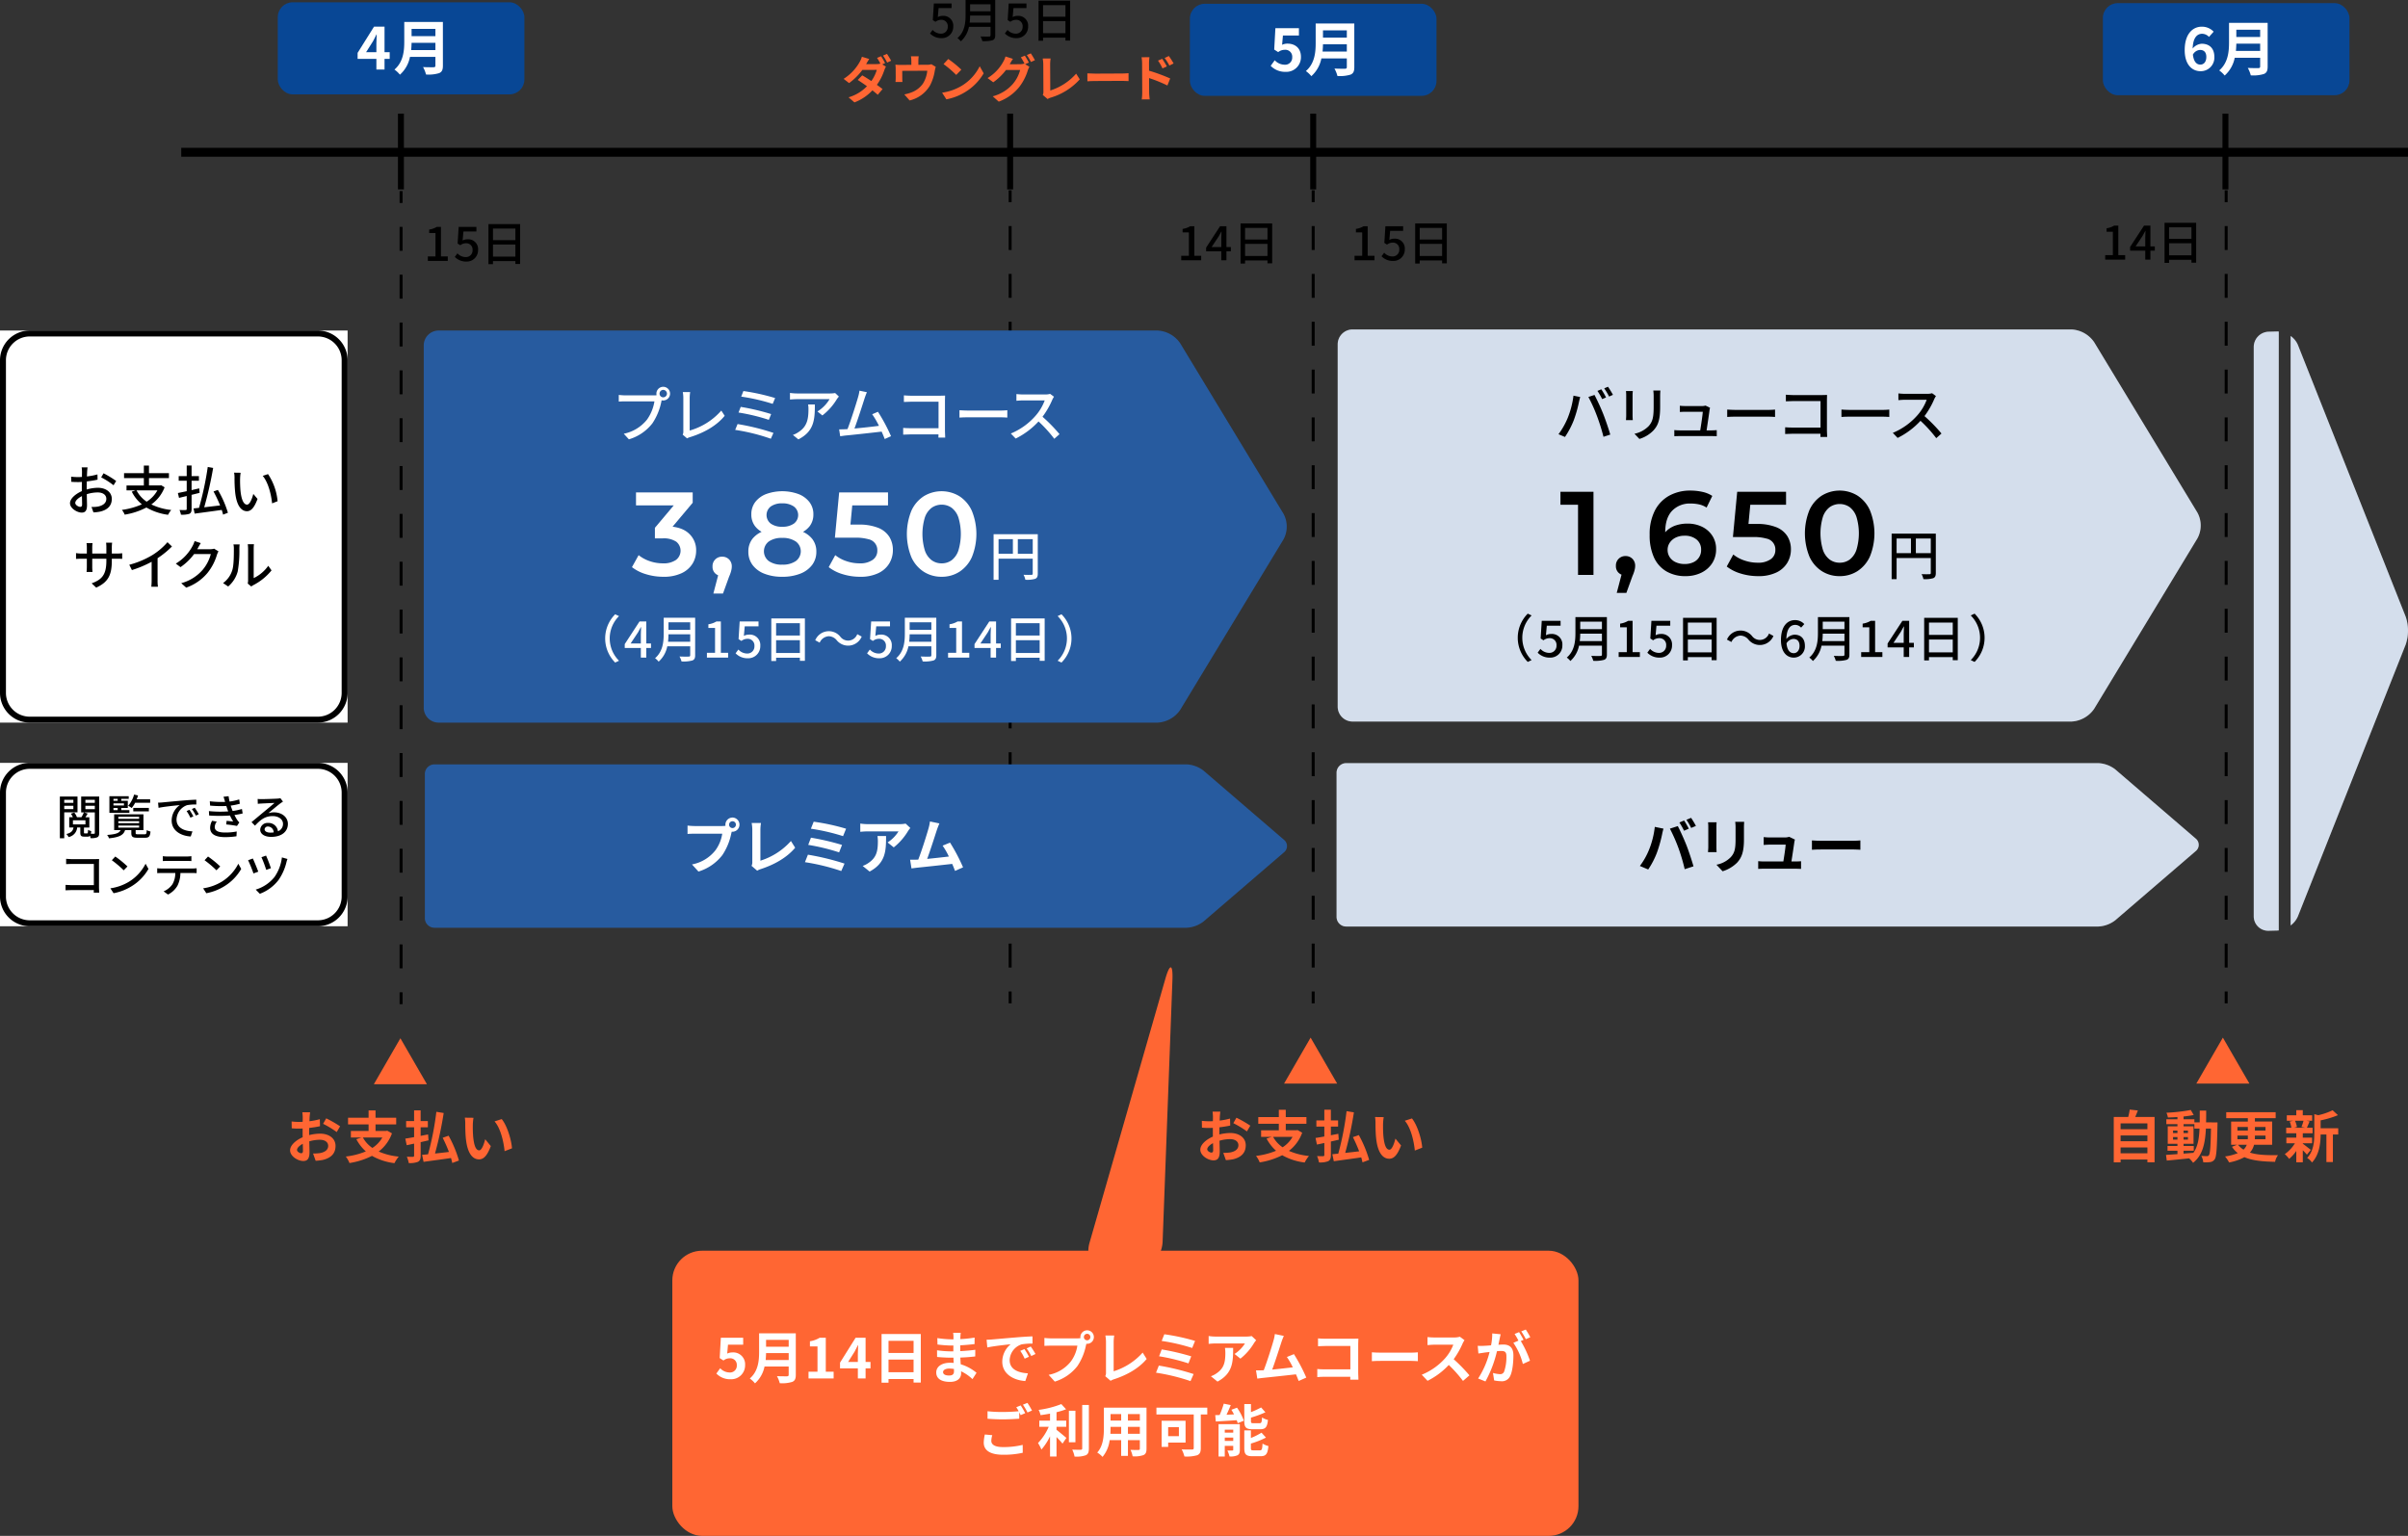 <?xml version="1.0" encoding="UTF-8"?>
<svg xmlns="http://www.w3.org/2000/svg" xmlns:xlink="http://www.w3.org/1999/xlink" id="グループ_17622" data-name="グループ 17622" width="810.5" height="517.056" viewBox="0 0 810.5 517.056">
  <rect x="0" y="0" width="810.5" height="517.056" fill="#333333" stroke="none"/>
  <defs>
    <clipPath id="clip-path">
      <rect id="長方形_23356" data-name="長方形 23356" width="810.5" height="517.056" fill="none"></rect>
    </clipPath>
    <clipPath id="clip-path-3">
      <rect id="長方形_23346" data-name="長方形 23346" width="290.187" height="55" transform="translate(449.875 256.91)" fill="none"></rect>
    </clipPath>
    <clipPath id="clip-path-4">
      <rect id="長方形_23347" data-name="長方形 23347" width="290.478" height="132" transform="translate(450.25 110.91)" fill="none"></rect>
    </clipPath>
    <clipPath id="clip-path-5">
      <rect id="長方形_23353" data-name="長方形 23353" width="51.917" height="201.757" transform="translate(758.583 111.591)" fill="none"></rect>
    </clipPath>
  </defs>
  <g id="グループ_17621" data-name="グループ 17621" clip-path="url(#clip-path)">
    <g id="グループ_17620" data-name="グループ 17620">
      <g id="グループ_17619" data-name="グループ 17619" clip-path="url(#clip-path)">
        <path id="パス_26174" data-name="パス 26174" d="M711.965,259.014a10.127,10.127,0,0,0-5.675-2.1H453.1a3.236,3.236,0,0,0-3.228,3.227v48.545a3.237,3.237,0,0,0,3.228,3.228H706.29a10.127,10.127,0,0,0,5.675-2.1l27.088-23.292a2.7,2.7,0,0,0,0-4.208Z" fill="#fff"></path>
        <g id="グループ_17612" data-name="グループ 17612" opacity="0.2">
          <g id="グループ_17611" data-name="グループ 17611">
            <g id="グループ_17610" data-name="グループ 17610" clip-path="url(#clip-path-3)">
              <path id="パス_26175" data-name="パス 26175" d="M711.965,259.014a10.127,10.127,0,0,0-5.675-2.1H453.1a3.236,3.236,0,0,0-3.228,3.227v48.545a3.237,3.237,0,0,0,3.228,3.228H706.29a10.127,10.127,0,0,0,5.675-2.1l27.088-23.292a2.7,2.7,0,0,0,0-4.208Z" fill="#275b9f"></path>
            </g>
          </g>
        </g>
        <path id="パス_26176" data-name="パス 26176" d="M704.859,115.186a9.879,9.879,0,0,0-7.591-4.276H455.251a5.015,5.015,0,0,0-5,5v122a5.015,5.015,0,0,0,5,5H697.268a9.88,9.88,0,0,0,7.591-4.277l34.8-57.447a9.09,9.09,0,0,0,0-8.553Z" fill="#fff"></path>
        <g id="グループ_17615" data-name="グループ 17615" opacity="0.2">
          <g id="グループ_17614" data-name="グループ 17614">
            <g id="グループ_17613" data-name="グループ 17613" clip-path="url(#clip-path-4)">
              <path id="パス_26177" data-name="パス 26177" d="M704.859,115.186a9.879,9.879,0,0,0-7.591-4.276H455.251a5.015,5.015,0,0,0-5,5v122a5.015,5.015,0,0,0,5,5H697.268a9.88,9.88,0,0,0,7.591-4.277l34.8-57.447a9.09,9.09,0,0,0,0-8.553Z" fill="#275b9f"></path>
            </g>
          </g>
        </g>
        <rect id="長方形_23348" data-name="長方形 23348" width="117" height="132" transform="translate(0 111.272)" fill="#fff"></rect>
        <path id="パス_26178" data-name="パス 26178" d="M107,113.272a8.009,8.009,0,0,1,8,8v112a8.009,8.009,0,0,1-8,8H10a8.009,8.009,0,0,1-8-8v-112a8.009,8.009,0,0,1,8-8Zm0-2H10a10.029,10.029,0,0,0-10,10v112a10.029,10.029,0,0,0,10,10h97a10.029,10.029,0,0,0,10-10v-112a10.029,10.029,0,0,0-10-10"></path>
        <rect id="長方形_23349" data-name="長方形 23349" width="117" height="55" transform="translate(0 256.822)" fill="#fff"></rect>
        <path id="パス_26179" data-name="パス 26179" d="M107,258.823a8.009,8.009,0,0,1,8,8v35a8.009,8.009,0,0,1-8,8H10a8.009,8.009,0,0,1-8-8v-35a8.009,8.009,0,0,1,8-8Zm0-2H10a10.029,10.029,0,0,0-10,10v35a10.029,10.029,0,0,0,10,10h97a10.029,10.029,0,0,0,10-10v-35a10.029,10.029,0,0,0-10-10"></path>
        <path id="パス_26180" data-name="パス 26180" d="M432.207,364.783l8.929-15.464,8.928,15.464Z" fill="#f63"></path>
        <path id="パス_26181" data-name="パス 26181" d="M410.583,375.9c-.019.418-.038.874-.057,1.349a23.277,23.277,0,0,0,3.495-.684l.057,2.356c-1.083.247-2.394.437-3.629.589-.019.57-.019,1.158-.019,1.71v.7a15.793,15.793,0,0,1,3.648-.493c2.926,0,5.224,1.519,5.224,4.141,0,2.241-1.177,3.932-4.2,4.692a17.4,17.4,0,0,1-2.489.3l-.874-2.45a14.628,14.628,0,0,0,2.337-.133c1.539-.285,2.755-1.045,2.755-2.432,0-1.292-1.14-2.052-2.793-2.052a12.815,12.815,0,0,0-3.572.532c.039,1.5.077,2.983.077,3.629,0,2.355-.836,2.982-2.09,2.982-1.843,0-4.446-1.6-4.446-3.609,0-1.653,1.9-3.382,4.237-4.388-.019-.457-.019-.913-.019-1.35v-1.6c-.361.019-.7.038-1.007.038a23.3,23.3,0,0,1-2.66-.1l-.037-2.3a21.04,21.04,0,0,0,2.621.152c.342,0,.722-.019,1.1-.038.019-.665.019-1.216.019-1.539a15.25,15.25,0,0,0-.133-1.671h2.622c-.058.341-.133,1.159-.171,1.652m-2.85,12.14c.342,0,.608-.152.608-.8,0-.475-.019-1.349-.057-2.375-1.159.627-1.938,1.406-1.938,2.071,0,.589.893,1.1,1.387,1.1m13.108-9.062-1.14,1.937a30.3,30.3,0,0,0-4.578-2.773l1.045-1.843a39.686,39.686,0,0,1,4.673,2.679" fill="#f63"></path>
        <path id="パス_26182" data-name="パス 26182" d="M438.3,381.332a13.425,13.425,0,0,1-4.465,6.117,22.025,22.025,0,0,0,6.744,1.71,11.556,11.556,0,0,0-1.443,2.2,20.243,20.243,0,0,1-7.561-2.451,25.345,25.345,0,0,1-7.58,2.413,8.608,8.608,0,0,0-1.235-2.185,25.036,25.036,0,0,0,6.744-1.729,14.666,14.666,0,0,1-3.192-4.1l1.672-.57h-3.514v-2.223h5.965v-2.2h-6.915V376.07h6.915V373.6h2.336v2.469h6.953v2.242h-6.953v2.2h3.553l.4-.075Zm-9.784,1.406a10.183,10.183,0,0,0,3.192,3.5,10.15,10.15,0,0,0,3.343-3.5Z" fill="#f63"></path>
        <path id="パス_26183" data-name="パス 26183" d="M447.955,384.3v4.54c0,1.159-.228,1.71-.892,2.071a7.31,7.31,0,0,1-3.116.418,8.488,8.488,0,0,0-.646-2.127c.855.037,1.786.037,2.052.037.285-.019.4-.114.4-.418V384.79c-.893.19-1.729.38-2.489.532l-.475-2.223c.836-.114,1.843-.3,2.964-.494v-3.324h-2.679v-2.09h2.679v-3.61h2.2v3.61h2.432v2.09h-2.432v2.906c.836-.171,1.672-.322,2.508-.493l.152,1.994Zm10.639,7.01c-.1-.494-.247-1.064-.418-1.672-3.287.494-6.725.931-9.233,1.292l-.494-2.355c.589-.057,1.254-.115,1.995-.191a98.329,98.329,0,0,0,2.793-14.3l2.469.4a119.779,119.779,0,0,1-2.925,13.641c1.5-.153,3.1-.342,4.692-.533a49.856,49.856,0,0,0-2.108-4.768l1.994-.7a39.677,39.677,0,0,1,3.477,8.358Z" fill="#f63"></path>
        <path id="パス_26184" data-name="パス 26184" d="M465.516,378.408c-.019,1.234,0,2.659.114,4.027.266,2.735.836,4.616,2.032,4.616.893,0,1.653-2.223,2.014-3.743l1.9,2.318c-1.254,3.306-2.451,4.465-3.97,4.465-2.09,0-3.895-1.881-4.427-6.972-.19-1.748-.208-3.971-.208-5.129a11.536,11.536,0,0,0-.153-1.938l2.926.038a15.36,15.36,0,0,0-.228,2.318m13.184,7.959-2.489.969c-.3-3.058-1.31-7.675-3.381-10.031l2.412-.778c1.8,2.184,3.249,6.934,3.458,9.84" fill="#f63"></path>
        <path id="パス_26185" data-name="パス 26185" d="M125.838,365l8.929-15.464L143.695,365Z" fill="#f63"></path>
        <path id="パス_26186" data-name="パス 26186" d="M104.212,376.116c-.019.418-.038.874-.057,1.349a23.27,23.27,0,0,0,3.5-.684l.057,2.356c-1.083.247-2.394.437-3.629.589-.019.57-.019,1.158-.019,1.71v.7a15.793,15.793,0,0,1,3.648-.493c2.926,0,5.224,1.519,5.224,4.141,0,2.241-1.178,3.932-4.2,4.692a17.4,17.4,0,0,1-2.489.3l-.874-2.45a14.632,14.632,0,0,0,2.337-.133c1.539-.285,2.754-1.045,2.754-2.432,0-1.292-1.139-2.052-2.792-2.052a12.809,12.809,0,0,0-3.572.532c.039,1.5.076,2.983.076,3.629,0,2.355-.835,2.982-2.089,2.982-1.843,0-4.446-1.6-4.446-3.609,0-1.653,1.9-3.382,4.237-4.388-.019-.457-.019-.913-.019-1.35v-1.6c-.361.019-.7.038-1.007.038a23.3,23.3,0,0,1-2.66-.1l-.038-2.3a21.07,21.07,0,0,0,2.622.152c.342,0,.722-.019,1.1-.038.019-.665.019-1.216.019-1.539a15.252,15.252,0,0,0-.133-1.671h2.621c-.057.341-.132,1.159-.171,1.652m-2.849,12.14c.342,0,.608-.152.608-.8,0-.475-.019-1.349-.057-2.375-1.159.627-1.938,1.406-1.938,2.071,0,.589.893,1.1,1.387,1.1m13.108-9.062-1.14,1.937a30.3,30.3,0,0,0-4.578-2.773l1.045-1.843a39.761,39.761,0,0,1,4.673,2.679" fill="#f63"></path>
        <path id="パス_26187" data-name="パス 26187" d="M131.931,381.549a13.425,13.425,0,0,1-4.465,6.117,22.024,22.024,0,0,0,6.744,1.71,11.554,11.554,0,0,0-1.443,2.2,20.242,20.242,0,0,1-7.561-2.451,25.345,25.345,0,0,1-7.58,2.413,8.608,8.608,0,0,0-1.235-2.185,25.034,25.034,0,0,0,6.744-1.729,14.665,14.665,0,0,1-3.192-4.1l1.672-.57H118.1v-2.223h5.965v-2.2h-6.915v-2.242h6.915v-2.469H126.4v2.469h6.953v2.242H126.4v2.2h3.553l.4-.075Zm-9.784,1.406a10.183,10.183,0,0,0,3.192,3.5,10.159,10.159,0,0,0,3.343-3.5Z" fill="#f63"></path>
        <path id="パス_26188" data-name="パス 26188" d="M141.586,384.513v4.54c0,1.159-.228,1.71-.893,2.071a7.309,7.309,0,0,1-3.116.418,8.488,8.488,0,0,0-.646-2.127c.855.037,1.786.037,2.052.037.285-.019.4-.114.4-.418v-4.027c-.893.19-1.729.38-2.489.532l-.475-2.223c.836-.114,1.843-.3,2.964-.494V379.5H136.7v-2.09h2.679V373.8h2.2v3.61h2.431v2.09h-2.431V382.4c.835-.171,1.671-.322,2.507-.493l.152,1.994Zm10.638,7.01c-.1-.494-.247-1.064-.418-1.672-3.287.494-6.725.931-9.233,1.292l-.494-2.355c.589-.057,1.254-.115,2-.191a98.328,98.328,0,0,0,2.793-14.3l2.469.4a119.777,119.777,0,0,1-2.925,13.641c1.5-.153,3.1-.342,4.692-.533a49.857,49.857,0,0,0-2.108-4.768l1.994-.7a39.624,39.624,0,0,1,3.477,8.358Z" fill="#f63"></path>
        <path id="パス_26189" data-name="パス 26189" d="M159.146,378.624c-.019,1.234,0,2.659.114,4.027.266,2.735.836,4.616,2.033,4.616.892,0,1.652-2.223,2.013-3.743l1.9,2.318c-1.254,3.306-2.45,4.465-3.97,4.465-2.09,0-3.895-1.881-4.427-6.972-.19-1.748-.208-3.971-.208-5.129a11.537,11.537,0,0,0-.153-1.938l2.926.038a15.36,15.36,0,0,0-.228,2.318m13.184,7.959-2.489.969c-.3-3.058-1.31-7.675-3.381-10.031l2.412-.778c1.805,2.184,3.249,6.934,3.458,9.84" fill="#f63"></path>
        <path id="パス_26190" data-name="パス 26190" d="M29.327,158.74c-.018.432-.035,1.008-.071,1.657a22.559,22.559,0,0,0,3.546-.684l.037,1.764c-1.044.234-2.377.45-3.62.594-.018.72-.035,1.44-.035,2.089v.63a14.056,14.056,0,0,1,3.745-.576c2.682,0,4.7,1.441,4.7,3.745,0,2.143-1.242,3.637-3.889,4.267a13.977,13.977,0,0,1-2.286.27L30.8,170.66a9.5,9.5,0,0,0,2.161-.126c1.513-.288,2.827-1.081,2.827-2.593,0-1.387-1.243-2.16-2.882-2.16a12.188,12.188,0,0,0-3.691.593c.018,1.5.073,3.008.073,3.728,0,1.908-.7,2.467-1.764,2.467-1.568,0-3.962-1.441-3.962-3.169,0-1.531,1.854-3.134,3.978-4.052v-1.116c0-.63,0-1.315.019-2q-.677.054-1.188.054c-1.1,0-1.783-.036-2.378-.089l-.053-1.729a18.208,18.208,0,0,0,2.4.144q.565,0,1.243-.054c0-.811.016-1.459.016-1.783a11.7,11.7,0,0,0-.108-1.422h1.982c-.055.342-.109.954-.145,1.386m-2.305,11.9c.361,0,.613-.235.613-.828,0-.576-.037-1.621-.053-2.791-1.316.648-2.252,1.566-2.252,2.286s1.08,1.333,1.692,1.333M39.1,161.927l-.882,1.44a26.126,26.126,0,0,0-4.159-2.664l.792-1.369a32.293,32.293,0,0,1,4.249,2.593"></path>
        <path id="パス_26191" data-name="パス 26191" d="M55.4,164.053a12.593,12.593,0,0,1-4.465,5.761,20.1,20.1,0,0,0,6.7,1.873,7.815,7.815,0,0,0-1.063,1.62,19.551,19.551,0,0,1-7.292-2.449,24.221,24.221,0,0,1-7.31,2.4,6.075,6.075,0,0,0-.937-1.6,24.219,24.219,0,0,0,6.717-1.873,13.028,13.028,0,0,1-3.4-4.267l1.243-.432H42.583v-1.657h5.834v-2.467H41.755V159.3h6.662v-2.557h1.728V159.3h6.716v1.656H50.145v2.467h3.8l.288-.072Zm-9.453,1.026a10.512,10.512,0,0,0,3.421,3.817,10.649,10.649,0,0,0,3.619-3.817Z"></path>
        <path id="パス_26192" data-name="パス 26192" d="M64.486,166.591v4.717c0,.955-.2,1.4-.756,1.675a8.315,8.315,0,0,1-2.827.288,6.917,6.917,0,0,0-.486-1.584c.9.035,1.8.035,2.07.018s.36-.091.36-.4v-4.321l-2.592.63-.379-1.638c.829-.163,1.855-.378,2.971-.612v-3.53h-2.7v-1.548h2.7v-3.565h1.639v3.565h2.467v1.548H64.486v3.169c.846-.2,1.71-.4,2.575-.594l.126,1.513Zm10.605,6.662c-.108-.468-.27-1.008-.45-1.584-3.277.467-6.716.917-9.129,1.242l-.36-1.747c.54-.054,1.17-.126,1.837-.2a104.156,104.156,0,0,0,2.935-13.756l1.818.324a128.622,128.622,0,0,1-3.007,13.252c1.657-.2,3.511-.414,5.348-.63a44.858,44.858,0,0,0-2.215-4.7l1.459-.523a34.237,34.237,0,0,1,3.385,7.689Z"></path>
        <path id="パス_26193" data-name="パス 26193" d="M80.812,161.1a40.319,40.319,0,0,0,.126,4.051c.27,2.827,1.008,4.735,2.215,4.735.9,0,1.692-1.962,2.106-3.6l1.423,1.675c-1.134,3.079-2.251,4.141-3.565,4.141-1.819,0-3.493-1.728-3.979-6.464a48.252,48.252,0,0,1-.2-4.825,9.308,9.308,0,0,0-.144-1.693l2.2.036a14.734,14.734,0,0,0-.18,1.945m12.622,7.634-1.855.72c-.306-3.1-1.332-7.094-3.151-9.255l1.783-.593a19.611,19.611,0,0,1,3.223,9.128"></path>
        <path id="パス_26194" data-name="パス 26194" d="M32.381,197.821l-1.531-1.44c3.368-1.243,4.952-2.791,4.952-7.563v-.72H31.049v2.7a16,16,0,0,0,.09,1.746h-2c.018-.252.09-.99.09-1.746v-2.7H27.465c-.846,0-1.584.036-1.872.072v-1.963a11.19,11.19,0,0,0,1.872.144H29.23v-2.07a9.867,9.867,0,0,0-.108-1.44h2.035a9.675,9.675,0,0,0-.108,1.44v2.07H35.8v-2.088a12.448,12.448,0,0,0-.09-1.567h2.034a12,12,0,0,0-.107,1.567v2.088h1.692a11.85,11.85,0,0,0,1.8-.108v1.909c-.288-.036-.919-.054-1.783-.054h-1.71v.612c0,4.646-1.045,7.22-5.258,9.111"></path>
        <path id="パス_26195" data-name="パス 26195" d="M51.364,186.819a22.206,22.206,0,0,0,5.005-4.285l1.513,1.44a30.369,30.369,0,0,1-4.843,3.943v7.473a13.415,13.415,0,0,0,.126,2.124H50.932a20.858,20.858,0,0,0,.108-2.124v-6.266a36.921,36.921,0,0,1-6.644,2.791l-.882-1.783a29.706,29.706,0,0,0,7.85-3.313"></path>
        <path id="パス_26196" data-name="パス 26196" d="M66.645,184.443c-.072.144-.162.306-.252.45h4.321a4.227,4.227,0,0,0,1.35-.18l1.477.9a6.138,6.138,0,0,0-.5,1.1,17.823,17.823,0,0,1-3.169,6.121,16.222,16.222,0,0,1-7.2,4.988l-1.675-1.495a14.425,14.425,0,0,0,7.22-4.5,13.507,13.507,0,0,0,2.737-5.312H65.331a18.814,18.814,0,0,1-4.574,4.412l-1.584-1.189a15.268,15.268,0,0,0,5.653-5.96,7.955,7.955,0,0,0,.667-1.62l2.088.684c-.36.541-.738,1.243-.936,1.6"></path>
        <path id="パス_26197" data-name="パス 26197" d="M78.19,191.915c.523-1.6.523-5.114.523-7.184a5.61,5.61,0,0,0-.144-1.458h2.088a13.474,13.474,0,0,0-.09,1.44,39.454,39.454,0,0,1-.558,7.688,10.113,10.113,0,0,1-3.205,5.042l-1.728-1.153a8.329,8.329,0,0,0,3.114-4.375m5.312,3.4V184.659a13.222,13.222,0,0,0-.108-1.441h2.089a10.862,10.862,0,0,0-.09,1.441v9.957a12.669,12.669,0,0,0,4.9-4.141l1.1,1.548a18.949,18.949,0,0,1-6.139,4.97,5.588,5.588,0,0,0-.685.45l-1.188-.991a5.191,5.191,0,0,0,.126-1.134"></path>
        <path id="パス_26198" data-name="パス 26198" d="M21.62,273.465V282.2H20.147V268.15h5.939v5.315Zm0-3.186h3.073v-1.024H21.62Zm3.073.993H21.62v1.12h3.073Zm8.692,9.139c0,.785-.145,1.217-.641,1.473a5.266,5.266,0,0,1-2.273.272,7.491,7.491,0,0,0-.176-.8,1.012,1.012,0,0,1-.832.3h-1.12c-1.089,0-1.313-.352-1.313-1.425v-1.648H25.974a3.575,3.575,0,0,1-2.9,3.217,3.763,3.763,0,0,0-.736-1.024c1.617-.4,2.209-1.073,2.4-2.193H23.3v-3.458h1.232a5.449,5.449,0,0,0-.688-1.184l1.152-.4a5.179,5.179,0,0,1,.9,1.585h1.52a12.884,12.884,0,0,0,.816-1.633h-.912V268.15h6.067Zm-8.836-2.865h4.21v-1.393h-4.21Zm4.754,3.026c.224,0,.3-.145.336-1.217a3.583,3.583,0,0,0,1.072.432,5.98,5.98,0,0,1-.128.913h1.041c.208-.017.288-.08.288-.305v-6.9H28.279l1.232.4c-.256.432-.528.864-.768,1.232h1.328v3.458H28.262v1.632c0,.3.049.353.289.353Zm-.56-10.293h3.169v-1.024H28.743Zm0,2.145h3.169v-1.152H28.743Z"></path>
        <path id="パス_26199" data-name="パス 26199" d="M48.669,280.86c.56,0,.656-.177.72-1.393a4.931,4.931,0,0,0,1.265.464c-.144,1.7-.56,2.1-1.841,2.1H46.3c-1.681,0-2.1-.336-2.1-1.585v-.992h-2.1c-.512,1.617-1.808,2.4-5.41,2.769a3.521,3.521,0,0,0-.64-1.137c3.025-.223,4.1-.656,4.546-1.632H38.425v-5.3h9.86v5.3H45.66v.976c0,.384.112.433.8.433Zm-5.122-7.219H36.824v-5.586h6.5v.88H40.81v.656h2.209v2.417H40.81v.737h2.737Zm-5.362-4.05H39.61v-.656H38.185Zm3.537.848H38.185v.72h3.537Zm-3.537,2.306H39.61v-.736H38.185Zm1.648,2.9h6.995v-.672H39.833Zm0,1.473h6.995v-.672H39.833Zm0,1.489h6.995v-.688H39.833Zm5.651-8.356a9,9,0,0,1-1.169,1.777,8.665,8.665,0,0,0-1.168-.768,9.717,9.717,0,0,0,1.985-3.762l1.328.3a12.225,12.225,0,0,1-.448,1.281h4.53v1.168Zm-.625,1.729h5.25v1.168h-5.25Z"></path>
        <path id="パス_26200" data-name="パス 26200" d="M54.693,270.135c1.169-.112,4.018-.384,6.963-.64,1.712-.144,3.313-.24,4.417-.272v1.616a15.363,15.363,0,0,0-3.121.225,5.306,5.306,0,0,0-3.537,4.818c0,2.913,2.721,3.889,5.362,4L64.2,281.6c-3.138-.16-6.419-1.841-6.419-5.362a6.421,6.421,0,0,1,2.721-5.2c-1.616.16-5.346.544-7.139.928l-.16-1.745c.609-.016,1.169-.048,1.489-.08m10.388,4.69-.992.448a15.045,15.045,0,0,0-1.281-2.24l.961-.417a22.473,22.473,0,0,1,1.312,2.209m1.825-.72-.977.464a15.027,15.027,0,0,0-1.344-2.209l.96-.432a23.129,23.129,0,0,1,1.361,2.177"></path>
        <path id="パス_26201" data-name="パス 26201" d="M75.231,268.231l1.713-.192a14.948,14.948,0,0,0,.336,1.809,17.659,17.659,0,0,0,3.233-.721l.208,1.457a22.148,22.148,0,0,1-3.073.624c.112.336.208.656.32.945.1.272.208.56.32.864a17.646,17.646,0,0,0,3.138-.672l.256,1.5a26.136,26.136,0,0,1-2.769.528,14.989,14.989,0,0,0,.992,1.745,4.175,4.175,0,0,0,.656.752l-.8,1.185a35.337,35.337,0,0,0-3.618-.5l.129-1.217c.768.08,1.728.176,2.224.224a16.494,16.494,0,0,1-1.088-2.016,51.117,51.117,0,0,1-7.011,0l-.08-1.489a37.426,37.426,0,0,0,6.5.1c-.1-.24-.192-.48-.272-.7-.144-.417-.257-.785-.369-1.121a37.957,37.957,0,0,1-5.458-.128l-.1-1.457a32.48,32.48,0,0,0,5.154.209l-.048-.145c-.144-.511-.3-1.056-.5-1.584m-2.945,10.18c0,1.265,1.152,1.857,3.489,1.857a18.919,18.919,0,0,0,3.906-.352l-.08,1.616a25.279,25.279,0,0,1-3.81.288c-3.169,0-5.026-.944-5.058-3.105a4.837,4.837,0,0,1,.673-2.4l1.568.3a3.075,3.075,0,0,0-.688,1.793"></path>
        <path id="パス_26202" data-name="パス 26202" d="M88,269.03c.832,0,4.482-.1,5.346-.175a4.84,4.84,0,0,0,1.024-.144l.881,1.152c-.336.208-.672.432-1.009.688-.816.608-2.785,2.273-3.921,3.2a6.6,6.6,0,0,1,1.92-.272c2.674,0,4.658,1.648,4.658,3.889,0,2.545-2.032,4.369-5.634,4.369-2.209,0-3.681-.976-3.681-2.432a2.433,2.433,0,0,1,2.641-2.257,3.159,3.159,0,0,1,3.329,2.8,2.6,2.6,0,0,0,1.7-2.513c0-1.505-1.473-2.593-3.474-2.593-2.561,0-4.065,1.2-5.954,3.217l-1.169-1.184c1.249-1.025,3.25-2.706,4.194-3.49.9-.736,2.753-2.273,3.554-2.977-.849.032-3.618.16-4.45.208-.4.016-.817.048-1.185.1l-.048-1.649A11.4,11.4,0,0,0,88,269.03M90.979,280.3a8.525,8.525,0,0,0,1.136-.064,1.966,1.966,0,0,0-1.888-1.985,1.064,1.064,0,0,0-1.169.913c0,.7.785,1.136,1.921,1.136"></path>
        <path id="パス_26203" data-name="パス 26203" d="M24.115,289.226H32.07c.432,0,.993-.016,1.281-.032-.016.352-.032.928-.032,1.344v8.276c0,.56.032,1.344.064,1.7H31.558c0-.223.016-.528.016-.864H23.987c-.656,0-1.457.032-1.921.064V297.9c.464.033,1.169.08,1.857.08H31.59v-7.138H24.115c-.624,0-1.441.031-1.857.064V289.13c.561.048,1.329.1,1.857.1"></path>
        <path id="パス_26204" data-name="パス 26204" d="M43.449,296.813A15.23,15.23,0,0,0,49,290.779l.977,1.745a16.379,16.379,0,0,1-5.618,5.794,17.678,17.678,0,0,1-6.131,2.385l-1.072-1.649a16.629,16.629,0,0,0,6.29-2.241m-.544-5.122-1.264,1.3a34.921,34.921,0,0,0-4-3.393l1.168-1.248a33.524,33.524,0,0,1,4.1,3.345"></path>
        <path id="パス_26205" data-name="パス 26205" d="M54.37,292.38H64.838c.337,0,.945-.033,1.345-.08v1.648c-.368-.032-.928-.048-1.345-.048H60.725a9.947,9.947,0,0,1-.993,4.274,7.684,7.684,0,0,1-3.185,2.977l-1.473-1.073a6.864,6.864,0,0,0,2.962-2.384A7.463,7.463,0,0,0,59,293.9H54.37c-.48,0-1.024.016-1.456.048V292.3a14.3,14.3,0,0,0,1.456.08m1.985-4.034h6.467a13.682,13.682,0,0,0,1.6-.112v1.649c-.512-.033-1.1-.049-1.6-.049H56.371c-.528,0-1.12.016-1.568.049v-1.649a12.2,12.2,0,0,0,1.552.112"></path>
        <path id="パス_26206" data-name="パス 26206" d="M74.66,296.813a15.226,15.226,0,0,0,5.555-6.034l.976,1.745a16.375,16.375,0,0,1-5.617,5.794,17.686,17.686,0,0,1-6.131,2.385l-1.073-1.649a16.616,16.616,0,0,0,6.29-2.241m-.543-5.122-1.264,1.3a34.921,34.921,0,0,0-4-3.393l1.168-1.248a33.6,33.6,0,0,1,4.1,3.345"></path>
        <path id="パス_26207" data-name="パス 26207" d="M86.931,293.451l-1.617.593a45,45,0,0,0-1.808-4.45l1.6-.576c.449.944,1.441,3.361,1.825,4.433m9.492-3.217a17.781,17.781,0,0,1-2.673,6.019,14.132,14.132,0,0,1-6.29,4.641l-1.393-1.408a12.825,12.825,0,0,0,6.29-4.194,14.481,14.481,0,0,0,2.53-6.642l1.872.528a7.981,7.981,0,0,0-.336,1.056m-5.234,2.049-1.585.56A40.311,40.311,0,0,0,88,288.57l1.552-.529a45.078,45.078,0,0,1,1.633,4.242"></path>
        <path id="パス_26208" data-name="パス 26208" d="M708.583,85.892h2.577V78.017h-2.113V76.849a6.949,6.949,0,0,0,2.561-.9H713v9.94h2.305v1.521h-6.723Z"></path>
        <path id="パス_26209" data-name="パス 26209" d="M722.068,84.371h-5.106V83.139l4.69-7.187H723.8v6.995h1.488v1.424H723.8v3.042h-1.729Zm0-1.424v-2.9c0-.641.048-1.665.08-2.305h-.064c-.288.576-.608,1.12-.944,1.712l-2.322,3.49Z"></path>
        <path id="パス_26210" data-name="パス 26210" d="M739.2,75.007v13.43h-1.585V87.46h-7.539V88.5h-1.521V75.007Zm-9.124,5.41h7.539v-3.9h-7.539Zm7.539,1.473h-7.539v4.065h7.539Z"></path>
        <path id="パス_26211" data-name="パス 26211" d="M144,86.324h2.577V78.449h-2.113V77.281a6.949,6.949,0,0,0,2.561-.9h1.393v9.94h2.306v1.521H144Z"></path>
        <path id="パス_26212" data-name="パス 26212" d="M153.089,86.484l.88-1.2a3.77,3.77,0,0,0,2.754,1.265,2.23,2.23,0,0,0,2.336-2.353,2.11,2.11,0,0,0-2.241-2.305,3.093,3.093,0,0,0-1.888.673l-.9-.577.353-5.6h5.97v1.553h-4.37l-.272,3.025a3.362,3.362,0,0,1,1.617-.4,3.3,3.3,0,0,1,3.585,3.569,3.809,3.809,0,0,1-3.969,3.922,5.215,5.215,0,0,1-3.858-1.569"></path>
        <path id="パス_26213" data-name="パス 26213" d="M175.056,75.44V88.87h-1.585v-.977h-7.539v1.04h-1.521V75.44Zm-9.124,5.41h7.539v-3.9h-7.539Zm7.539,1.473h-7.539v4.065h7.539Z"></path>
        <path id="パス_26214" data-name="パス 26214" d="M397.585,86.108h2.577V78.233h-2.113V77.065a6.949,6.949,0,0,0,2.561-.9H402v9.94h2.305v1.521h-6.723Z"></path>
        <path id="パス_26215" data-name="パス 26215" d="M411.07,84.588h-5.106V83.356l4.69-7.187H412.8v7h1.488v1.424H412.8V87.63H411.07Zm0-1.424v-2.9c0-.641.048-1.665.08-2.305h-.064c-.288.576-.608,1.12-.944,1.712l-2.322,3.49Z"></path>
        <path id="パス_26216" data-name="パス 26216" d="M428.2,75.224v13.43h-1.584v-.977h-7.539v1.041h-1.521V75.224Zm-9.123,5.41h7.539V76.729h-7.539Zm7.539,1.473h-7.539v4.065h7.539Z"></path>
        <path id="パス_26217" data-name="パス 26217" d="M313.031,11.268l.88-1.2a3.772,3.772,0,0,0,2.754,1.265A2.23,2.23,0,0,0,319,8.979a2.11,2.11,0,0,0-2.241-2.305,3.093,3.093,0,0,0-1.888.673l-.9-.577.353-5.6h5.97V2.721h-4.37l-.272,3.025a3.362,3.362,0,0,1,1.617-.4,3.3,3.3,0,0,1,3.585,3.569,3.809,3.809,0,0,1-3.969,3.922,5.217,5.217,0,0,1-3.858-1.569"></path>
        <path id="パス_26218" data-name="パス 26218" d="M334.974,11.877c0,.96-.256,1.424-.9,1.664a10.572,10.572,0,0,1-3.426.3,6.219,6.219,0,0,0-.64-1.569c1.249.064,2.529.048,2.913.032.352,0,.481-.128.481-.464v-2.8h-7.267A8.848,8.848,0,0,1,323.4,13.91a5.623,5.623,0,0,0-1.136-1.089c2.5-2.145,2.737-5.282,2.737-7.8V0h9.972ZM333.406,7.6V5.234h-6.883a20.857,20.857,0,0,1-.144,2.369Zm-6.883-3.794h6.883V1.44h-6.883Z"></path>
        <path id="パス_26219" data-name="パス 26219" d="M338.235,11.268l.88-1.2a3.77,3.77,0,0,0,2.754,1.265A2.23,2.23,0,0,0,344.2,8.979a2.11,2.11,0,0,0-2.241-2.305,3.093,3.093,0,0,0-1.888.673l-.9-.577.353-5.6h5.97V2.721h-4.37l-.272,3.025a3.362,3.362,0,0,1,1.617-.4,3.3,3.3,0,0,1,3.585,3.569,3.809,3.809,0,0,1-3.969,3.922,5.215,5.215,0,0,1-3.858-1.569"></path>
        <path id="パス_26220" data-name="パス 26220" d="M360.2.224v13.43h-1.584v-.977h-7.539v1.041h-1.521V.224Zm-9.123,5.41h7.539v-3.9h-7.539Zm7.539,1.473h-7.539v4.065h7.539Z"></path>
        <path id="パス_26221" data-name="パス 26221" d="M455.923,86.108H458.5V78.233h-2.113V77.065a6.949,6.949,0,0,0,2.561-.9h1.393v9.94h2.3v1.521h-6.723Z"></path>
        <path id="パス_26222" data-name="パス 26222" d="M465.011,86.268l.88-1.2a3.77,3.77,0,0,0,2.754,1.265,2.23,2.23,0,0,0,2.336-2.353,2.11,2.11,0,0,0-2.241-2.3,3.093,3.093,0,0,0-1.888.673l-.9-.577.353-5.6h5.97v1.553h-4.37l-.272,3.025a3.362,3.362,0,0,1,1.617-.4,3.3,3.3,0,0,1,3.585,3.569,3.809,3.809,0,0,1-3.969,3.922,5.215,5.215,0,0,1-3.858-1.569"></path>
        <path id="パス_26223" data-name="パス 26223" d="M486.977,75.224v13.43h-1.584v-.977h-7.539v1.041h-1.521V75.224Zm-9.123,5.41h7.539V76.729h-7.539Zm7.539,1.473h-7.539v4.065h7.539Z"></path>
        <rect id="長方形_23350" data-name="長方形 23350" width="83" height="31" rx="5" transform="translate(93.5 0.772)" fill="#084795"></rect>
        <path id="パス_26224" data-name="パス 26224" d="M126.687,19.823h-6.321V17.8l5.52-8.822h3.542v8.582h1.739v2.26h-1.739V23.4h-2.741Zm0-2.26V14.682c0-.86.059-2.22.1-3.08h-.08c-.359.78-.759,1.52-1.18,2.32l-2.3,3.641Z" fill="#fff"></path>
        <path id="パス_26225" data-name="パス 26225" d="M149.075,22.1c0,1.44-.341,2.12-1.261,2.52a12.1,12.1,0,0,1-4.421.46,10.21,10.21,0,0,0-1-2.5c1.4.08,3.081.06,3.521.06.48,0,.64-.16.64-.58v-2.9h-8.562a10.753,10.753,0,0,1-3.381,5.981,9.393,9.393,0,0,0-1.84-1.72c3.021-2.581,3.3-6.4,3.3-9.442V7.4h13Zm-2.521-5.241V14.422h-8.022c-.02.76-.06,1.6-.14,2.441Zm-8.022-4.7h8.021V9.721h-8.021Z" fill="#fff"></path>
        <rect id="長方形_23351" data-name="長方形 23351" width="83" height="31" rx="5" transform="translate(400.5 1.272)" fill="#084795"></rect>
        <path id="パス_26226" data-name="パス 26226" d="M427.7,22.164l1.36-1.88a4.6,4.6,0,0,0,3.261,1.5,2.391,2.391,0,0,0,2.621-2.52,2.313,2.313,0,0,0-2.5-2.5,3.541,3.541,0,0,0-2.22.78l-1.341-.86.4-7.2H437.2v2.461h-5.381l-.28,3.14a4.155,4.155,0,0,1,1.78-.4c2.481,0,4.561,1.4,4.561,4.481a4.924,4.924,0,0,1-5.181,5.021,6.745,6.745,0,0,1-5-2.021" fill="#fff"></path>
        <path id="パス_26227" data-name="パス 26227" d="M455.843,22.6c0,1.44-.341,2.12-1.26,2.52a12.112,12.112,0,0,1-4.422.46,10.211,10.211,0,0,0-1-2.5c1.4.08,3.081.06,3.521.06.48,0,.64-.16.64-.58v-2.9H444.76a10.753,10.753,0,0,1-3.381,5.981,9.366,9.366,0,0,0-1.84-1.72c3.021-2.581,3.3-6.4,3.3-9.442V7.9h13Zm-2.521-5.241V14.922H445.3c-.02.76-.06,1.6-.14,2.441Zm-8.022-4.7h8.021v-2.44H445.3Z" fill="#fff"></path>
        <rect id="長方形_23352" data-name="長方形 23352" width="83" height="31" rx="5" transform="translate(707.8 1.056)" fill="#084795"></rect>
        <path id="パス_26228" data-name="パス 26228" d="M735.341,16.866c0-5.5,2.74-7.881,5.741-7.881a5.4,5.4,0,0,1,4,1.68l-1.561,1.761a3.269,3.269,0,0,0-2.28-1.06c-1.7,0-3.1,1.26-3.221,4.98a4.253,4.253,0,0,1,3.041-1.62c2.48,0,4.261,1.42,4.261,4.441a4.566,4.566,0,0,1-4.661,4.8c-2.8,0-5.321-2.161-5.321-7.1m2.76,1.521c.28,2.44,1.28,3.361,2.5,3.361,1.12,0,2.02-.861,2.02-2.581,0-1.62-.84-2.361-2.12-2.361a2.931,2.931,0,0,0-2.4,1.581" fill="#fff"></path>
        <path id="パス_26229" data-name="パス 26229" d="M763.26,22.387c0,1.441-.34,2.121-1.26,2.521a12.106,12.106,0,0,1-4.421.46,10.252,10.252,0,0,0-1-2.5c1.4.08,3.081.06,3.521.06.48,0,.64-.161.64-.58v-2.9h-8.562a10.761,10.761,0,0,1-3.38,5.981,9.428,9.428,0,0,0-1.84-1.721c3.02-2.58,3.3-6.4,3.3-9.441V7.684h13Zm-2.521-5.241V14.7h-8.021c-.02.761-.06,1.6-.14,2.441Zm-8.021-4.7h8.021v-2.44h-8.021Z" fill="#fff"></path>
        <line id="線_3032" data-name="線 3032" y2="25.5" transform="translate(134.95 38.259)" fill="none" stroke="#000" stroke-miterlimit="10" stroke-width="2"></line>
        <line id="線_3033" data-name="線 3033" y2="25.5" transform="translate(442 38.259)" fill="none" stroke="#000" stroke-miterlimit="10" stroke-width="2"></line>
        <line id="線_3034" data-name="線 3034" y2="25.5" transform="translate(749.05 38.259)" fill="none" stroke="#000" stroke-miterlimit="10" stroke-width="2"></line>
        <line id="線_3035" data-name="線 3035" y2="4" transform="translate(135 64.328)" fill="none" stroke="#000" stroke-miterlimit="10" stroke-width="1"></line>
        <line id="線_3036" data-name="線 3036" y2="253.65" transform="translate(135 76.38)" fill="none" stroke="#000" stroke-miterlimit="10" stroke-width="1" stroke-dasharray="8.052 8.052"></line>
        <line id="線_3037" data-name="線 3037" y2="4" transform="translate(135 334.056)" fill="none" stroke="#000" stroke-miterlimit="10" stroke-width="1"></line>
        <line id="線_3038" data-name="線 3038" y2="4" transform="translate(442 64.056)" fill="none" stroke="#000" stroke-miterlimit="10" stroke-width="1"></line>
        <line id="線_3039" data-name="線 3039" y2="253.65" transform="translate(442 76.108)" fill="none" stroke="#000" stroke-miterlimit="10" stroke-width="1" stroke-dasharray="8.052 8.052"></line>
        <line id="線_3040" data-name="線 3040" y2="4" transform="translate(442 333.784)" fill="none" stroke="#000" stroke-miterlimit="10" stroke-width="1"></line>
        <line id="線_3041" data-name="線 3041" y2="25.5" transform="translate(340 38.259)" fill="none" stroke="#000" stroke-miterlimit="10" stroke-width="2"></line>
        <line id="線_3042" data-name="線 3042" y2="4" transform="translate(340 64.056)" fill="none" stroke="#000" stroke-miterlimit="10" stroke-width="1"></line>
        <line id="線_3043" data-name="線 3043" y2="253.65" transform="translate(340 76.108)" fill="none" stroke="#000" stroke-miterlimit="10" stroke-width="1" stroke-dasharray="8.052 8.052"></line>
        <line id="線_3044" data-name="線 3044" y2="4" transform="translate(340 333.784)" fill="none" stroke="#000" stroke-miterlimit="10" stroke-width="1"></line>
        <path id="パス_26230" data-name="パス 26230" d="M739.258,364.783l8.929-15.464,8.928,15.464Z" fill="#f63"></path>
        <path id="パス_26231" data-name="パス 26231" d="M725.2,376.033v15.254h-2.413v-.931h-9.023v.95h-2.3V376.033h4.863a21.544,21.544,0,0,0,.513-2.489l2.736.3c-.285.76-.589,1.5-.893,2.185Zm-11.436,4.122h9.024V378.2h-9.024Zm0,4.046h9.024v-1.957h-9.024Zm9.023,2.09h-9.024v1.976h9.024Z" fill="#f63"></path>
        <path id="パス_26232" data-name="パス 26232" d="M746.391,377.856s-.019.741-.019,1.007c-.172,7.77-.323,10.524-.931,11.4a2.12,2.12,0,0,1-1.5.95,12.743,12.743,0,0,1-2.356.076,5.289,5.289,0,0,0-.665-2.166c.836.077,1.558.1,1.919.1a.689.689,0,0,0,.646-.323c.4-.513.589-2.83.7-8.966h-1.71c-.247,5.091-1.121,9.005-4.312,11.531a7.4,7.4,0,0,0-1.33-1.5c-2.736.285-5.471.57-7.523.741l-.266-1.9c1.064-.075,2.394-.171,3.857-.265v-1.141h-3.344v-1.6H732.9v-.741h-3.268v-5.87H732.9v-.741H729.16v-1.634H732.9v-.76c-1.1.076-2.185.133-3.211.152a7.014,7.014,0,0,0-.494-1.6,59.007,59.007,0,0,0,8.188-.931l.988,1.691c-1.007.209-2.185.379-3.42.512v.931H738.6v1.045h1.785c.019-1.254.019-2.565.019-3.97h2.166c0,1.386,0,2.716-.038,3.97Zm-14.97,3.591H732.9v-.836h-1.482ZM732.9,382.8h-1.482v.855H732.9Zm2.051,5.567c1.083-.076,2.2-.171,3.306-.266,1.481-2.052,1.938-4.768,2.07-8.169H738.6v-1.482h-3.648v.741h3.363v5.87h-3.363v.741h3.439v1.6h-3.439Zm1.482-7.751h-1.482v.836h1.482Zm-1.482,3.039h1.482V382.8h-1.482Z" fill="#f63"></path>
        <path id="パス_26233" data-name="パス 26233" d="M758.683,385.379a6.218,6.218,0,0,1-1.387,2.64c2.469.817,5.585.893,9.441.874a5.5,5.5,0,0,0-.968,2.242c-4.123-.1-7.618-.38-10.335-1.577a17.139,17.139,0,0,1-5.148,1.786,10.5,10.5,0,0,0-1.368-2.014,18.419,18.419,0,0,0,4.293-1.121,9.131,9.131,0,0,1-1.956-2.127l1.728-.7H750.97v-7.808h5.623V376.45h-7.276v-2.014h16.641v2.014h-6.99v1.121h5.813v7.808Zm-5.586-4.768h3.5v-1.216h-3.5Zm0,2.925h3.477c.019-.208.019-.417.019-.626V382.3h-3.5Zm.19,1.843a7.212,7.212,0,0,0,1.843,1.653,4.147,4.147,0,0,0,1.1-1.653Zm9.252-3.078h-3.571v.627c0,.191,0,.4-.02.608h3.591Zm-3.571-1.69h3.572v-1.216h-3.572Z" fill="#f63"></path>
        <path id="パス_26234" data-name="パス 26234" d="M775.088,385.037c.684.475,2.26,1.729,2.7,2.071l-1.31,1.614a17.944,17.944,0,0,0-1.387-1.482v4.047H772.9v-3.819a13.421,13.421,0,0,1-2.413,2.679,8.345,8.345,0,0,0-1.462-1.6,12.472,12.472,0,0,0,3.419-3.666H769.56v-1.9H772.9v-1.463h-3.4V379.66h1.747a8.807,8.807,0,0,0-.57-2.089l1.159-.266h-2.127v-1.843H772.9v-1.729h2.185v1.729h3.153V377.3h-1.956l1.1.209c-.342.817-.646,1.576-.911,2.146h1.918v1.862h-3.3v1.463h3.134v1.9h-3.134Zm-2.622-7.732a7.491,7.491,0,0,1,.646,2.09l-.95.265h3.724l-1.254-.265a14.2,14.2,0,0,0,.7-2.09Zm14.552,4.616h-1.8v9.29h-2.185v-9.29h-1.937c-.019,2.831-.418,6.839-2.926,9.442a5.206,5.206,0,0,0-1.615-1.539c2.185-2.318,2.413-5.547,2.413-8.169v-6.573l1.311.361a22.355,22.355,0,0,0,4.844-1.671l1.8,1.652a30.779,30.779,0,0,1-5.832,1.748v2.66h5.927Z" fill="#f63"></path>
        <line id="線_3045" data-name="線 3045" y2="4" transform="translate(749.3 64.056)" fill="none" stroke="#000" stroke-miterlimit="10" stroke-width="1"></line>
        <line id="線_3046" data-name="線 3046" y2="253.65" transform="translate(749.3 76.108)" fill="none" stroke="#000" stroke-miterlimit="10" stroke-width="1" stroke-dasharray="8.052 8.052"></line>
        <line id="線_3047" data-name="線 3047" y2="4" transform="translate(749.3 333.784)" fill="none" stroke="#000" stroke-miterlimit="10" stroke-width="1"></line>
        <path id="パス_26235" data-name="パス 26235" d="M531.145,193.556v-26l2.28,2.36h-8.2v-4.36h11.12v28Z"></path>
        <path id="パス_26236" data-name="パス 26236" d="M544.172,199.6l2.32-8.84.68,2.96a3.331,3.331,0,0,1-2.34-.86,3.012,3.012,0,0,1-.94-2.34,3.151,3.151,0,0,1,3.24-3.32,3.147,3.147,0,0,1,2.32.92,3.25,3.25,0,0,1,.92,2.4,5.063,5.063,0,0,1-.08.86,9.43,9.43,0,0,1-.26,1.06,14.4,14.4,0,0,1-.58,1.52l-2.04,5.64Z"></path>
        <path id="パス_26237" data-name="パス 26237" d="M567.372,193.956a12.512,12.512,0,0,1-6.52-1.62,10.461,10.461,0,0,1-4.16-4.7,17.892,17.892,0,0,1-1.44-7.6,17.321,17.321,0,0,1,1.74-8.12,11.94,11.94,0,0,1,4.84-5.04,14.475,14.475,0,0,1,7.14-1.72,18.332,18.332,0,0,1,4.06.44,9.667,9.667,0,0,1,3.3,1.36l-1.92,3.92a7.553,7.553,0,0,0-2.5-1.061,12.947,12.947,0,0,0-2.82-.3,8.252,8.252,0,0,0-6.28,2.44q-2.32,2.44-2.32,7.2,0,.76.04,1.78a11.016,11.016,0,0,0,.28,2.06l-1.6-1.761a7.684,7.684,0,0,1,1.98-2.739,8.422,8.422,0,0,1,3-1.66,12.285,12.285,0,0,1,3.78-.561,11.021,11.021,0,0,1,4.92,1.061,8.553,8.553,0,0,1,3.44,3,8.056,8.056,0,0,1,1.28,4.54,8.457,8.457,0,0,1-1.36,4.8,9.063,9.063,0,0,1-3.68,3.16,11.817,11.817,0,0,1-5.2,1.12m-.28-4.08a6.629,6.629,0,0,0,2.84-.58,4.429,4.429,0,0,0,2.64-4.18,4.311,4.311,0,0,0-1.52-3.48,6.128,6.128,0,0,0-4.08-1.281,6.588,6.588,0,0,0-2.94.621,5.1,5.1,0,0,0-2,1.7,4.278,4.278,0,0,0-.74,2.48,4.337,4.337,0,0,0,.68,2.36,4.732,4.732,0,0,0,1.98,1.719,7.03,7.03,0,0,0,3.14.641"></path>
        <path id="パス_26238" data-name="パス 26238" d="M591.72,193.956a19.713,19.713,0,0,1-5.78-.86,14.229,14.229,0,0,1-4.74-2.38l2.2-4.04a12.054,12.054,0,0,0,3.7,2,13.679,13.679,0,0,0,4.54.76,7.2,7.2,0,0,0,4.34-1.16,3.674,3.674,0,0,0,1.58-3.12,3.713,3.713,0,0,0-2.98-3.84,15.786,15.786,0,0,0-4.54-.52h-6.76l1.44-15.24h16.44v4.36H586.64l2.72-2.48-1.08,11.4-2.72-2.44h5.64a17.1,17.1,0,0,1,6.7,1.1,7.813,7.813,0,0,1,3.72,3.04,8.343,8.343,0,0,1,1.18,4.42,8.674,8.674,0,0,1-1.2,4.48,8.568,8.568,0,0,1-3.66,3.28,13.773,13.773,0,0,1-6.22,1.24"></path>
        <path id="パス_26239" data-name="パス 26239" d="M619.188,193.956a10.962,10.962,0,0,1-5.98-1.68,11.324,11.324,0,0,1-4.18-4.9,20.876,20.876,0,0,1,0-15.64,11.329,11.329,0,0,1,4.18-4.9,11.519,11.519,0,0,1,11.98,0,11.517,11.517,0,0,1,4.18,4.9,20.624,20.624,0,0,1,0,15.64,11.511,11.511,0,0,1-4.18,4.9,10.936,10.936,0,0,1-6,1.68m0-4.52a5.577,5.577,0,0,0,3.4-1.06,6.9,6.9,0,0,0,2.26-3.26,19.327,19.327,0,0,0,0-11.14,6.906,6.906,0,0,0-2.26-3.24,5.887,5.887,0,0,0-6.74,0,6.836,6.836,0,0,0-2.28,3.24,19.327,19.327,0,0,0,0,11.14,6.826,6.826,0,0,0,2.28,3.26,5.535,5.535,0,0,0,3.34,1.06"></path>
        <path id="パス_26240" data-name="パス 26240" d="M651.568,192.89c0,.972-.215,1.477-.881,1.765a9.884,9.884,0,0,1-3.295.305,5.585,5.585,0,0,0-.613-1.674c1.153.054,2.3.036,2.647.018.342,0,.45-.108.45-.432v-5H638.371v7.111H636.7v-15.34h14.872Zm-13.2-6.68H643.2v-4.916h-4.826Zm11.505-4.916h-5.023v4.916h5.023Z"></path>
        <path id="パス_26241" data-name="パス 26241" d="M529.612,133.2l2.261.46c-.141.5-.321,1.26-.42,1.7a42.8,42.8,0,0,1-1.761,6.162,29,29,0,0,1-2.941,5.581l-2.18-.92a25.681,25.681,0,0,0,3.1-5.482,30.185,30.185,0,0,0,1.94-7.5m5.021.44,2.06-.68a70.309,70.309,0,0,1,2.941,6.421c.761,1.921,1.821,5.041,2.361,6.922l-2.281.74a68.258,68.258,0,0,0-2.18-6.962,53.606,53.606,0,0,0-2.9-6.441m5.941.16-1.3.56a23.967,23.967,0,0,0-1.6-2.76l1.3-.54a25,25,0,0,1,1.6,2.74m2.321-.88-1.3.58a22.444,22.444,0,0,0-1.641-2.761l1.28-.54c.521.76,1.281,2,1.661,2.721"></path>
        <path id="パス_26242" data-name="パス 26242" d="M549.5,133.125v6.7c0,.52.04,1.22.08,1.62h-2.3c.02-.34.08-1.04.08-1.62v-6.7a12.923,12.923,0,0,0-.08-1.481h2.3c-.04.42-.08.92-.08,1.481m9.282.2v3.561c0,4.581-.72,6.281-2.2,7.961a10.911,10.911,0,0,1-4.781,2.92l-1.66-1.74a9.336,9.336,0,0,0,4.8-2.6c1.4-1.6,1.66-3.161,1.66-6.662v-3.44a15.483,15.483,0,0,0-.12-1.841h2.381c-.04.521-.08,1.12-.08,1.841"></path>
        <path id="パス_26243" data-name="パス 26243" d="M575.414,138.005c-.16,1.28-.72,5.021-1,6.882h1.68c.46,0,1.28-.04,1.74-.08v2.04c-.379-.021-1.22-.04-1.7-.04H565.352c-.66,0-1.121.019-1.8.04v-2.061a16.026,16.026,0,0,0,1.8.1h6.921c.28-1.7.8-5.142.861-6.262h-5.942c-.6,0-1.24.04-1.78.06V136.6a17.593,17.593,0,0,0,1.76.1h5.681a4.067,4.067,0,0,0,1.2-.159l1.52.739c-.06.221-.12.521-.16.721"></path>
        <path id="パス_26244" data-name="パス 26244" d="M584.335,138.005h10.882c.961,0,1.741-.08,2.241-.12v2.48c-.44-.019-1.36-.1-2.241-.1H584.335c-1.1,0-2.3.04-2.98.1v-2.48c.66.04,1.9.12,2.98.12"></path>
        <path id="パス_26245" data-name="パス 26245" d="M603.418,133h9.942c.54,0,1.241-.021,1.6-.04-.02.439-.04,1.16-.04,1.681v10.341c0,.7.04,1.681.081,2.121H612.72c0-.281.02-.661.02-1.081h-9.482c-.82,0-1.82.041-2.4.081v-2.261c.581.04,1.461.1,2.321.1h9.582v-8.921h-9.342c-.78,0-1.8.04-2.32.08v-2.221c.7.059,1.66.12,2.32.12"></path>
        <path id="パス_26246" data-name="パス 26246" d="M622.784,138.005h10.882c.961,0,1.741-.08,2.241-.12v2.48c-.44-.019-1.36-.1-2.241-.1H622.784c-1.1,0-2.3.04-2.98.1v-2.48c.66.04,1.9.12,2.98.12"></path>
        <path id="パス_26247" data-name="パス 26247" d="M651.036,134.384a27.354,27.354,0,0,1-3.28,5.7,53.177,53.177,0,0,1,5.721,5.862l-1.761,1.56a44.763,44.763,0,0,0-5.3-5.841,26.244,26.244,0,0,1-7.7,5.761l-1.621-1.7a22.474,22.474,0,0,0,8.222-5.862,16.448,16.448,0,0,0,3.18-5.281h-7.341c-.78,0-1.86.1-2.181.12v-2.26a21.44,21.44,0,0,0,2.181.14h7.422a6.066,6.066,0,0,0,1.74-.2l1.3.96a6.817,6.817,0,0,0-.581,1.04"></path>
        <path id="パス_26248" data-name="パス 26248" d="M514.224,206.582l1.292.612a10.588,10.588,0,0,0,0,15.027l-1.292.612a11.49,11.49,0,0,1,0-16.251"></path>
        <path id="パス_26249" data-name="パス 26249" d="M517.557,219.722l.935-1.274a4.006,4.006,0,0,0,2.923,1.342,2.368,2.368,0,0,0,2.482-2.5,2.241,2.241,0,0,0-2.38-2.447,3.291,3.291,0,0,0-2.005.714l-.952-.612.374-5.95h6.34v1.65h-4.64l-.289,3.212a3.567,3.567,0,0,1,1.716-.425,3.509,3.509,0,0,1,3.808,3.791,4.043,4.043,0,0,1-4.215,4.164,5.537,5.537,0,0,1-4.1-1.666"></path>
        <path id="パス_26250" data-name="パス 26250" d="M540.857,220.369c0,1.019-.272,1.512-.951,1.767a11.23,11.23,0,0,1-3.638.323,6.632,6.632,0,0,0-.68-1.666c1.326.069,2.686.051,3.094.035.374,0,.51-.136.51-.494V217.36h-7.717a9.389,9.389,0,0,1-2.907,5.168,6,6,0,0,0-1.207-1.157c2.652-2.278,2.907-5.609,2.907-8.278v-5.338h10.589Zm-1.665-4.54v-2.515h-7.31a21.893,21.893,0,0,1-.153,2.515Zm-7.31-4.028h7.31v-2.516h-7.31Z"></path>
        <path id="パス_26251" data-name="パス 26251" d="M544.818,219.552h2.737V211.19h-2.244v-1.242A7.336,7.336,0,0,0,548.03,209h1.479v10.556h2.448v1.615h-7.139Z"></path>
        <path id="パス_26252" data-name="パス 26252" d="M554.469,219.722l.935-1.274a4.006,4.006,0,0,0,2.923,1.342,2.368,2.368,0,0,0,2.482-2.5,2.241,2.241,0,0,0-2.38-2.447,3.291,3.291,0,0,0-2.005.714l-.952-.612.374-5.95h6.34v1.65h-4.64l-.289,3.212a3.567,3.567,0,0,1,1.716-.425,3.509,3.509,0,0,1,3.808,3.791,4.043,4.043,0,0,1-4.215,4.164,5.537,5.537,0,0,1-4.1-1.666"></path>
        <path id="パス_26253" data-name="パス 26253" d="M577.795,207.994v14.261h-1.683v-1.037h-8.006v1.106h-1.615v-14.33Zm-9.689,5.745h8.006v-4.147h-8.006Zm8.006,1.564h-8.006v4.317h8.006Z"></path>
        <path id="パス_26254" data-name="パス 26254" d="M585.764,213.977a3.545,3.545,0,0,0-2.992,2.159l-1.5-.816a4.965,4.965,0,0,1,8.432-1.207,3.274,3.274,0,0,0,5.711-.833l1.5.816a4.963,4.963,0,0,1-8.431,1.207,3.515,3.515,0,0,0-2.72-1.326"></path>
        <path id="パス_26255" data-name="パス 26255" d="M599.445,215.49c0-4.793,2.244-6.731,4.724-6.731A4.2,4.2,0,0,1,607.3,210.1l-1.07,1.19a2.679,2.679,0,0,0-1.972-.918c-1.581,0-2.906,1.189-2.992,4.76a3.785,3.785,0,0,1,2.72-1.462c2.09,0,3.519,1.241,3.519,3.757a3.743,3.743,0,0,1-3.739,3.96c-2.38,0-4.318-1.887-4.318-5.9m1.87,1.088c.2,2.261,1.1,3.315,2.431,3.315,1.087,0,1.954-.918,1.954-2.464,0-1.5-.747-2.33-2.073-2.33a2.917,2.917,0,0,0-2.312,1.479"></path>
        <path id="パス_26256" data-name="パス 26256" d="M622.484,220.369c0,1.019-.272,1.512-.951,1.767a11.23,11.23,0,0,1-3.638.323,6.632,6.632,0,0,0-.68-1.666c1.326.069,2.686.051,3.094.035.374,0,.51-.136.51-.494V217.36H613.1a9.389,9.389,0,0,1-2.907,5.168,6,6,0,0,0-1.207-1.157c2.652-2.278,2.907-5.609,2.907-8.278v-5.338h10.589Zm-1.665-4.54v-2.515h-7.31a22.115,22.115,0,0,1-.153,2.515Zm-7.31-4.028h7.31v-2.516h-7.31Z"></path>
        <path id="パス_26257" data-name="パス 26257" d="M626.445,219.552h2.737V211.19h-2.244v-1.242a7.336,7.336,0,0,0,2.719-.952h1.479v10.556h2.448v1.615h-7.139Z"></path>
        <path id="パス_26258" data-name="パス 26258" d="M640.765,217.938h-5.422v-1.309l4.98-7.633H642.6v7.429h1.581v1.513H642.6v3.229h-1.836Zm0-1.513v-3.077c0-.68.051-1.768.085-2.447h-.068c-.306.611-.646,1.189-1,1.818l-2.465,3.706Z"></path>
        <path id="パス_26259" data-name="パス 26259" d="M658.956,207.994v14.261h-1.683v-1.037h-8.006v1.106h-1.615v-14.33Zm-9.689,5.745h8.006v-4.147h-8.006Zm8.006,1.564h-8.006v4.317h8.006Z"></path>
        <path id="パス_26260" data-name="パス 26260" d="M664.619,222.833l-1.292-.612a10.588,10.588,0,0,0,0-15.027l1.292-.612a11.491,11.491,0,0,1,0,16.251"></path>
        <line id="線_3048" data-name="線 3048" x1="749.5" transform="translate(61 51.26)" fill="none" stroke="#000" stroke-miterlimit="10" stroke-width="3"></line>
        <path id="パス_26261" data-name="パス 26261" d="M297.9,21.262l-.95.412,1.245.759a9.034,9.034,0,0,0-.556,1.227,18.376,18.376,0,0,1-2.492,4.907c.733.523,1.4,1.013,1.91,1.419l-1.622,1.928c-.461-.422-1.093-.947-1.792-1.5a15.934,15.934,0,0,1-6.05,4.057l-1.98-1.708a14.11,14.11,0,0,0,6.2-3.734c-1.109-.794-2.234-1.554-3.1-2.111l1.5-1.553c.9.506,1.977,1.2,3.069,1.923a12.552,12.552,0,0,0,1.835-3.766l-4.862.023a20.426,20.426,0,0,1-4.466,4.424l-1.843-1.419a15.864,15.864,0,0,0,5.4-5.669,7.688,7.688,0,0,0,.756-1.771l2.469.753c-.4.6-.844,1.364-1.046,1.739L295,21.581a5.341,5.341,0,0,0,1.325-.159,17.6,17.6,0,0,0-1.114-1.932l1.34-.551a21.566,21.566,0,0,1,1.354,2.323m2.036-.809-1.34.6a18.017,18.017,0,0,0-1.388-2.339l1.34-.567a26.589,26.589,0,0,1,1.388,2.3" fill="#f63"></path>
        <path id="パス_26262" data-name="パス 26262" d="M309.107,20.512l.006,1.309,2.958-.014a4.11,4.11,0,0,0,1.41-.194l1.483.894a11.4,11.4,0,0,0-.334,1.361,15.813,15.813,0,0,1-1.558,4.819,10.808,10.808,0,0,1-6.911,5.132l-1.778-2.032a13.783,13.783,0,0,0,2.394-.674,8.326,8.326,0,0,0,3.845-2.925,10.083,10.083,0,0,0,1.492-4.375l-8.431.039.012,2.482c0,.391.021.918.057,1.257l-2.346.012a12.951,12.951,0,0,0,.078-1.429l-.013-2.94a11.061,11.061,0,0,0-.092-1.462,14.157,14.157,0,0,0,1.734.077l3.637-.017-.006-1.309a8.4,8.4,0,0,0-.143-1.563l2.618-.012a12.308,12.308,0,0,0-.112,1.564" fill="#f63"></path>
        <path id="パス_26263" data-name="パス 26263" d="M323.6,28.943a16,16,0,0,0,6.156-6.641l1.337,2.39a18.084,18.084,0,0,1-6.259,6.32,18.428,18.428,0,0,1-6.3,2.426L317.1,31.2a17.523,17.523,0,0,0,6.5-2.258m-.026-5.49-1.726,1.776a35.253,35.253,0,0,0-4.266-3.651l1.589-1.708a34.321,34.321,0,0,1,4.4,3.583" fill="#f63"></path>
        <path id="パス_26264" data-name="パス 26264" d="M346.3,21.068l-1.256.533,1.449.877a6.766,6.766,0,0,0-.554,1.227,17.273,17.273,0,0,1-2.949,5.674,15.834,15.834,0,0,1-6.827,4.842l-2.015-1.792a13.6,13.6,0,0,0,6.831-4.248,12.016,12.016,0,0,0,2.392-4.634l-4.776.022a19.1,19.1,0,0,1-4.282,4.134l-1.91-1.419a14.69,14.69,0,0,0,5.277-5.5,7.654,7.654,0,0,0,.757-1.772l2.5.8a17.592,17.592,0,0,0-1.028,1.739c-.017.034-.034.051-.051.085l3.4-.015a5.366,5.366,0,0,0,1.478-.212l.119.068a19.606,19.606,0,0,0-1.251-2.187l1.34-.55a21.64,21.64,0,0,1,1.354,2.322m2.036-.792L347,20.86a18.017,18.017,0,0,0-1.388-2.339l1.34-.55a24.393,24.393,0,0,1,1.388,2.3" fill="#f63"></path>
        <path id="パス_26265" data-name="パス 26265" d="M351.2,30.852l-.043-9.212a10.8,10.8,0,0,0-.2-1.938l2.669-.013a12.455,12.455,0,0,0-.16,1.94l.041,8.839a19.492,19.492,0,0,0,8.711-5.668l1.216,1.915a21.3,21.3,0,0,1-9.831,6.166,4.424,4.424,0,0,0-1,.463l-1.622-1.386a2.219,2.219,0,0,0,.216-1.106" fill="#f63"></path>
        <path id="パス_26266" data-name="パス 26266" d="M368.732,24.787l9.128-.043c.8,0,1.547-.075,1.988-.111l.013,2.669c-.408-.015-1.275-.079-1.989-.076l-9.128.043c-.969,0-2.108.044-2.737.1l-.012-2.669c.612.048,1.853.093,2.737.089" fill="#f63"></path>
        <path id="パス_26267" data-name="パス 26267" d="M384.414,21.33a12,12,0,0,0-.18-2.056l2.652-.013a18.411,18.411,0,0,0-.143,2.058l.011,2.482a59.054,59.054,0,0,1,7.118,2.618l-.941,2.367a45.728,45.728,0,0,0-6.165-2.5l.023,4.811c0,.476.092,1.665.181,2.361l-2.669.013a18.387,18.387,0,0,0,.159-2.363Zm8.334,1.032-1.476.67a14.525,14.525,0,0,0-1.508-2.628l1.425-.6c.479.712,1.165,1.8,1.559,2.56m2.273-1-1.425.7A15.838,15.838,0,0,0,392,19.527l1.408-.67a22.545,22.545,0,0,1,1.61,2.508" fill="#f63"></path>
        <path id="パス_26268" data-name="パス 26268" d="M556.982,278.369l2.921.6c-.181.58-.4,1.56-.481,2a46.568,46.568,0,0,1-1.7,6.021,27.505,27.505,0,0,1-2.96,5.721l-2.8-1.18a24.143,24.143,0,0,0,3.121-5.561,28.831,28.831,0,0,0,1.9-7.6m5.081.6,2.661-.86c.82,1.541,2.2,4.621,2.96,6.562.7,1.8,1.761,5,2.321,6.981l-2.961.96a61.816,61.816,0,0,0-2.08-7.061,56.221,56.221,0,0,0-2.9-6.582m6.361,0-1.6.7a25.211,25.211,0,0,0-1.56-2.781l1.58-.66c.5.74,1.2,2,1.58,2.74m2.4-.92-1.6.68a20.847,20.847,0,0,0-1.6-2.74l1.581-.66a31.283,31.283,0,0,1,1.62,2.72"></path>
        <path id="パス_26269" data-name="パス 26269" d="M577.728,278.369v6.761c0,.5.02,1.281.06,1.741h-2.9c.02-.38.1-1.16.1-1.761v-6.741a13.721,13.721,0,0,0-.081-1.54h2.881c-.04.46-.06.9-.06,1.54m9.262.3v3.961c0,4.3-.84,6.162-2.321,7.8a11.79,11.79,0,0,1-4.86,2.881l-2.081-2.2a9.042,9.042,0,0,0,4.8-2.521c1.38-1.5,1.64-3,1.64-6.121v-3.8a14.106,14.106,0,0,0-.12-2h3.021c-.04.56-.08,1.2-.08,2"></path>
        <path id="パス_26270" data-name="パス 26270" d="M603.95,283.491c-.16,1.18-.68,4.621-.98,6.521h1.28c.52,0,1.44-.02,1.96-.08v2.581c-.4-.02-1.38-.06-1.92-.06H593.768c-.72,0-1.22.02-1.981.06v-2.6a19.235,19.235,0,0,0,1.981.1h6.481c.28-1.7.721-4.541.78-5.661h-5.4c-.64,0-1.42.06-2,.1V281.81c.52.06,1.44.12,1.98.12h5.121a4.563,4.563,0,0,0,1.481-.219l1.94.94a5.568,5.568,0,0,0-.2.84"></path>
        <path id="パス_26271" data-name="パス 26271" d="M613.092,283.051h10.742c.941,0,1.821-.08,2.341-.12v3.141c-.48-.021-1.5-.1-2.341-.1H613.092c-1.14,0-2.48.04-3.221.1v-3.141c.721.06,2.181.12,3.221.12"></path>
        <path id="パス_26272" data-name="パス 26272" d="M809.74,207.656l-36.3-91.543a7.1,7.1,0,0,0-2.444-3V311.555a7.5,7.5,0,0,0,2.444-3.06l36.3-91.543a14.583,14.583,0,0,0,0-9.3" fill="#fff"></path>
        <path id="パス_26273" data-name="パス 26273" d="M766.6,111.592l-3.021.077a5.171,5.171,0,0,0-5,5.127V308.473a4.864,4.864,0,0,0,5,4.874l3.021-.077c.131,0,.266-.033.4-.046V111.618c-.132-.006-.267-.029-.4-.026" fill="#fff"></path>
        <g id="グループ_17618" data-name="グループ 17618" opacity="0.2">
          <g id="グループ_17617" data-name="グループ 17617">
            <g id="グループ_17616" data-name="グループ 17616" clip-path="url(#clip-path-5)">
              <path id="パス_26274" data-name="パス 26274" d="M809.74,207.656l-36.3-91.543a7.1,7.1,0,0,0-2.444-3V311.555a7.5,7.5,0,0,0,2.444-3.06l36.3-91.543a14.583,14.583,0,0,0,0-9.3" fill="#275b9f"></path>
              <path id="パス_26275" data-name="パス 26275" d="M766.6,111.592l-3.021.077a5.171,5.171,0,0,0-5,5.127V308.473a4.864,4.864,0,0,0,5,4.874l3.021-.077c.131,0,.266-.033.4-.046V111.618c-.132-.006-.267-.029-.4-.026" fill="#275b9f"></path>
            </g>
          </g>
        </g>
        <rect id="長方形_23354" data-name="長方形 23354" width="305" height="96" rx="10" transform="translate(226.294 421.056)" fill="#f63"></rect>
        <path id="パス_26276" data-name="パス 26276" d="M241.115,462.406l1.293-1.786a4.366,4.366,0,0,0,3.1,1.425,2.27,2.27,0,0,0,2.489-2.394,2.2,2.2,0,0,0-2.375-2.374,3.37,3.37,0,0,0-2.108.74l-1.273-.816.381-6.839h7.522V452.7h-5.11l-.267,2.983a3.934,3.934,0,0,1,1.691-.38,3.985,3.985,0,0,1,4.332,4.255,4.676,4.676,0,0,1-4.921,4.768,6.407,6.407,0,0,1-4.749-1.918" fill="#fff"></path>
        <path id="パス_26277" data-name="パス 26277" d="M267.857,462.824c0,1.367-.323,2.013-1.2,2.393a11.486,11.486,0,0,1-4.2.437,9.693,9.693,0,0,0-.95-2.374c1.33.075,2.926.056,3.344.056.456,0,.608-.152.608-.55v-2.755h-8.131a10.218,10.218,0,0,1-3.211,5.68,8.854,8.854,0,0,0-1.747-1.633c2.868-2.452,3.134-6.08,3.134-8.967v-6.25h12.348Zm-2.393-4.978v-2.317h-7.618c-.019.721-.057,1.519-.133,2.317Zm-7.618-4.464h7.618v-2.318h-7.618Z" fill="#fff"></path>
        <path id="パス_26278" data-name="パス 26278" d="M272.137,461.8h3.021v-8.529h-2.546v-1.729a9.107,9.107,0,0,0,3.267-1.178h2.07V461.8h2.642v2.261h-8.454Z" fill="#fff"></path>
        <path id="パス_26279" data-name="パス 26279" d="M288.74,460.657h-6v-1.918l5.243-8.378h3.363v8.15h1.652v2.146h-1.652v3.4h-2.6Zm0-2.146v-2.735c0-.818.057-2.109.1-2.926h-.076c-.342.741-.722,1.443-1.121,2.2l-2.185,3.458Z" fill="#fff"></path>
        <path id="パス_26280" data-name="パス 26280" d="M309.927,449.108v16.337h-2.432v-1.2h-8.434v1.235h-2.337V449.108Zm-10.866,6.364H307.5v-4.084h-8.435Zm8.434,2.241H299.06v4.255h8.435Z" fill="#fff"></path>
        <path id="パス_26281" data-name="パス 26281" d="M323.256,450.039c-.019.189-.019.474-.019.779a39.825,39.825,0,0,0,4.807-.514l-.019,2.185c-1.254.152-2.983.323-4.825.418v1.957c1.918-.1,3.533-.247,5.072-.456l-.019,2.242c-1.71.19-3.192.322-5.016.379.038.723.077,1.5.133,2.261a14.875,14.875,0,0,1,5.32,2.869l-1.368,2.128a14.564,14.564,0,0,0-3.838-2.641c.019.266.019.494.019.7,0,1.615-1.234,2.868-3.742,2.868-3.04,0-4.635-1.159-4.635-3.172,0-1.919,1.766-3.268,4.692-3.268.4,0,.8.02,1.178.058-.038-.59-.057-1.2-.076-1.767h-.988c-1.1,0-3.268-.1-4.521-.247l-.019-2.242a33.561,33.561,0,0,0,4.578.361h.912c0-.627,0-1.311.019-1.957h-.7a43.634,43.634,0,0,1-4.654-.342l-.057-2.166a35.275,35.275,0,0,0,4.692.418h.741V450a7.622,7.622,0,0,0-.114-1.311h2.564a13.1,13.1,0,0,0-.114,1.349m-3.837,13.032c1.007,0,1.672-.285,1.672-1.387,0-.209,0-.475-.019-.817a10.55,10.55,0,0,0-1.558-.133c-1.349,0-2.09.532-2.09,1.178,0,.722.684,1.159,1.995,1.159" fill="#fff"></path>
        <path id="パス_26282" data-name="パス 26282" d="M333.931,450.931c1.6-.133,4.731-.418,8.207-.7,1.957-.171,4.027-.285,5.376-.342l.019,2.431a19.908,19.908,0,0,0-3.666.266,5.774,5.774,0,0,0-4.028,5.32c0,3.134,2.926,4.255,6.156,4.426l-.893,2.6c-3.99-.266-7.751-2.394-7.751-6.516a7.6,7.6,0,0,1,2.83-5.87c-1.785.189-5.661.607-7.864,1.082l-.247-2.6c.76-.019,1.5-.057,1.861-.1m12.4,5.832-1.443.646a14.616,14.616,0,0,0-1.482-2.64l1.406-.589a23.309,23.309,0,0,1,1.519,2.583m2.2-.931-1.425.684a16.712,16.712,0,0,0-1.557-2.565l1.386-.645a28.407,28.407,0,0,1,1.6,2.526" fill="#fff"></path>
        <path id="パス_26283" data-name="パス 26283" d="M365.914,447.854a2.27,2.27,0,0,1,0,4.54,1.083,1.083,0,0,1-.247-.019c-.057.209-.1.4-.152.57a19.183,19.183,0,0,1-2.85,6.915,15.259,15.259,0,0,1-7.636,5.262l-2.071-2.28a12.455,12.455,0,0,0,7.447-4.464,11.941,11.941,0,0,0,2.223-5.357h-8.834c-.874,0-1.786.038-2.261.076v-2.679a21.159,21.159,0,0,0,2.261.152h8.8a8.208,8.208,0,0,0,1.083-.076,2.1,2.1,0,0,1-.039-.361,2.286,2.286,0,0,1,2.28-2.279m0,3.362a1.093,1.093,0,1,0-1.1-1.083,1.095,1.095,0,0,0,1.1,1.083" fill="#fff"></path>
        <path id="パス_26284" data-name="パス 26284" d="M372.26,462.064v-10.3a12.117,12.117,0,0,0-.209-2.165h2.983a13.879,13.879,0,0,0-.191,2.165v9.879a21.769,21.769,0,0,0,9.765-6.288l1.349,2.146c-2.6,3.116-6.535,5.376-11.018,6.839a4.906,4.906,0,0,0-1.121.513l-1.8-1.558a2.476,2.476,0,0,0,.247-1.234" fill="#fff"></path>
        <path id="パス_26285" data-name="パス 26285" d="M401.756,462.576l-1.045,2.375A67.739,67.739,0,0,0,389.1,462.12l.95-2.393a81.176,81.176,0,0,1,11.7,2.849m-.8-5.964-.931,2.374a66.029,66.029,0,0,0-9.878-2.394l.874-2.3a78.293,78.293,0,0,1,9.935,2.319m1.292-5.187-.969,2.375A65.159,65.159,0,0,0,391,451.425l.893-2.242a69.512,69.512,0,0,1,10.353,2.242" fill="#fff"></path>
        <path id="パス_26286" data-name="パス 26286" d="M422.066,452.184a19.347,19.347,0,0,1-4.559,5.206l-1.976-1.577a11.3,11.3,0,0,0,3.5-3.534h-9.9c-.8,0-1.425.058-2.317.134v-2.641a15.051,15.051,0,0,0,2.317.19h10.24a9.787,9.787,0,0,0,1.937-.171l1.5,1.406a9.443,9.443,0,0,0-.741.987m-12.272,12.938-2.223-1.805a7.507,7.507,0,0,0,1.995-1.045c2.413-1.671,2.869-3.685,2.869-6.8a10.512,10.512,0,0,0-.133-1.709h2.754c0,4.711-.1,8.586-5.262,11.36" fill="#fff"></path>
        <path id="パス_26287" data-name="パス 26287" d="M431.306,451.843c-.608,1.861-2.147,6.687-3.1,9.232,2.317-.227,5.015-.531,6.933-.759a22.834,22.834,0,0,0-1.994-3.477l2.374-.969a58.483,58.483,0,0,1,4.161,7.9l-2.565,1.14c-.247-.646-.551-1.424-.912-2.242-3.077.361-8.833.969-11.227,1.216-.475.057-1.178.152-1.786.228l-.437-2.773c.646,0,1.463,0,2.09-.02.152,0,.342-.019.513-.019,1.1-2.811,2.736-8.017,3.286-9.992a13.84,13.84,0,0,0,.456-2.2l3.021.626c-.247.57-.532,1.273-.817,2.109" fill="#fff"></path>
        <path id="パス_26288" data-name="パス 26288" d="M445.965,450.684h9.575c.551,0,1.349-.019,1.672-.038-.019.437-.058,1.2-.058,1.748v9.841c0,.664.039,1.672.076,2.241h-2.754c.019-.3.019-.627.019-.987h-8.663c-.741,0-1.824.056-2.45.113v-2.716c.664.057,1.519.113,2.374.113h8.758v-7.864h-8.53c-.8,0-1.824.038-2.355.076V450.57c.7.076,1.69.114,2.336.114" fill="#fff"></path>
        <path id="パス_26289" data-name="パス 26289" d="M464.813,455.376h10.2c.893,0,1.729-.076,2.223-.114v2.983c-.456-.019-1.425-.1-2.223-.1h-10.2c-1.083,0-2.356.039-3.059.1v-2.983c.684.057,2.071.114,3.059.114" fill="#fff"></path>
        <path id="パス_26290" data-name="パス 26290" d="M492.272,452.356a27.98,27.98,0,0,1-2.982,5.225,53.5,53.5,0,0,1,5.3,5.432l-2.166,1.881a43.464,43.464,0,0,0-4.787-5.376,25.014,25.014,0,0,1-7.143,5.338l-1.957-2.052a21.281,21.281,0,0,0,7.789-5.452,14.718,14.718,0,0,0,2.831-4.654h-6.44c-.8,0-1.843.114-2.242.133v-2.7a20.965,20.965,0,0,0,2.242.133h6.7a6.852,6.852,0,0,0,1.957-.246l1.558,1.158a8.976,8.976,0,0,0-.665,1.178" fill="#fff"></path>
        <path id="パス_26291" data-name="パス 26291" d="M504.751,450.76c-.114.57-.266,1.273-.4,1.957.646-.038,1.2-.076,1.6-.076,2.014,0,3.439.892,3.439,3.628,0,2.242-.266,5.319-1.083,6.972a3.02,3.02,0,0,1-3.115,1.748,12.487,12.487,0,0,1-2.28-.266l-.4-2.508a10.981,10.981,0,0,0,2.317.4,1.393,1.393,0,0,0,1.425-.817,15.073,15.073,0,0,0,.779-5.262c0-1.52-.665-1.729-1.842-1.729-.3,0-.779.038-1.33.076a40.022,40.022,0,0,1-3.876,10.183l-2.469-.988a29.089,29.089,0,0,0,3.856-8.929c-.684.076-1.292.152-1.634.19-.551.1-1.538.228-2.127.323l-.228-2.584a17.659,17.659,0,0,0,2.032,0c.589-.018,1.482-.075,2.451-.171a19.322,19.322,0,0,0,.4-4.008l2.831.285c-.114.494-.247,1.1-.342,1.577m8.055.3-.931.4a34.525,34.525,0,0,1,3.1,6.63l-2.413,1.1a21.349,21.349,0,0,0-3.191-7.124l1.71-.74a21.012,21.012,0,0,0-1.292-2.242l1.5-.627c.475.7,1.158,1.9,1.52,2.6m2.26-.874-1.5.646a21.492,21.492,0,0,0-1.539-2.622l1.52-.607a25.166,25.166,0,0,1,1.52,2.583" fill="#fff"></path>
        <path id="パス_26292" data-name="パス 26292" d="M333.662,485.073c0,1.235,1.159,2.089,3.894,2.089a27.1,27.1,0,0,0,6.668-.74l.019,2.659a29.118,29.118,0,0,1-6.592.665c-4.35,0-6.535-1.463-6.535-4.084a13.873,13.873,0,0,1,.361-2.736l2.508.228a7.122,7.122,0,0,0-.323,1.919m11.417-9.328-1.539.665c-.133-.285-.3-.608-.474-.931v2.128c-1.33.1-3.686.228-5.491.228-1.994,0-3.647-.1-5.186-.209V475.1a44.573,44.573,0,0,0,5.167.247c1.8,0,3.857-.114,5.32-.247a14.223,14.223,0,0,0-.817-1.349l1.5-.608a28.056,28.056,0,0,1,1.52,2.6m2.28-.874-1.52.646a20.142,20.142,0,0,0-1.539-2.622l1.52-.607a27,27,0,0,1,1.539,2.583" fill="#fff"></path>
        <path id="パス_26293" data-name="パス 26293" d="M355.611,481.349c.93.7,2.811,2.318,3.324,2.717L357.624,486c-.456-.589-1.254-1.445-2.013-2.223v6.554h-2.185v-6.8A18.915,18.915,0,0,1,350.519,488a12.74,12.74,0,0,0-1.139-2.2,18.421,18.421,0,0,0,3.609-5.472h-3.173v-2.07h3.61V475.9c-1.083.209-2.166.38-3.192.513a7.089,7.089,0,0,0-.646-1.767,32.078,32.078,0,0,0,7.637-1.957l1.6,1.748a24.732,24.732,0,0,1-3.21.988v2.831h3.267v2.07h-3.267Zm6.364,4.2h-2.2v-10.62h2.2ZM366.5,472.99v14.628c0,1.311-.266,1.938-1.045,2.3a9.353,9.353,0,0,1-3.78.437,8.671,8.671,0,0,0-.779-2.337c1.235.057,2.45.057,2.849.057.361-.019.513-.133.513-.475V472.99Z" fill="#fff"></path>
        <path id="パス_26294" data-name="パス 26294" d="M385.9,487.694c0,1.216-.266,1.823-1.025,2.166a8.809,8.809,0,0,1-3.648.4,8.548,8.548,0,0,0-.722-2.165c1.064.057,2.318.038,2.66.038.361,0,.494-.114.494-.456v-2.85h-4.009v5.3h-2.279v-5.3h-3.876a10.874,10.874,0,0,1-2.394,5.642A8.345,8.345,0,0,0,369.312,489c2.071-2.279,2.241-5.661,2.241-8.32V473.9H385.9Zm-8.529-5v-2.337H373.8v.342c0,.608-.019,1.292-.057,1.995Zm-3.572-4.446h3.572v-2.2H373.8Zm9.86-2.2h-4.009v2.2h4.009Zm0,4.313h-4.009V482.7h4.009Z" fill="#fff"></path>
        <path id="パス_26295" data-name="パス 26295" d="M406.356,476.182h-2.185V487.5c0,1.367-.323,2.032-1.216,2.412a12.827,12.827,0,0,1-4.293.418,10.24,10.24,0,0,0-.931-2.393c1.349.076,3,.056,3.457.056.437,0,.608-.132.608-.531V476.182H389.239V473.9h17.117Zm-13.166,9.479v1.444h-2.2v-8.8h8.055v7.352Zm0-2.166h3.61v-3.04h-3.61Z" fill="#fff"></path>
        <path id="パス_26296" data-name="パス 26296" d="M416.364,473.9a18.108,18.108,0,0,1,2.3,4.388l-2.071.836a7.02,7.02,0,0,0-.342-1.007c-2.507.171-5.091.323-7.029.437l-.19-2.146c.456,0,.95-.02,1.482-.039a29.946,29.946,0,0,0,1.387-3.818l2.355.475c-.436,1.1-.949,2.242-1.424,3.249l2.526-.115c-.285-.532-.589-1.064-.893-1.557Zm.95,14.172c0,.988-.19,1.539-.817,1.861a5.632,5.632,0,0,1-2.66.38,9.21,9.21,0,0,0-.721-1.994,15.772,15.772,0,0,0,1.671,0c.228,0,.3-.057.3-.286v-1.272h-2.849v3.59h-2.09v-10.9h7.162Zm-5.072-5.776h2.85v-.987h-2.85Zm2.849,1.672h-2.85v1.121h2.85Zm6.478-2.811c-2.222,0-2.754-.666-2.754-2.755v-5.718h2.241V475.4a29.6,29.6,0,0,0,3.42-1.577l1.444,1.633a35.774,35.774,0,0,1-4.864,1.786v1.121c0,.684.115.76.836.76h2.071c.608,0,.741-.285.817-1.938a6.245,6.245,0,0,0,1.995.836c-.247,2.432-.836,3.135-2.584,3.135Zm2.508,7.105c.646,0,.779-.361.874-2.28a7.035,7.035,0,0,0,1.976.836c-.247,2.678-.817,3.42-2.641,3.42h-2.7c-2.222,0-2.773-.647-2.773-2.736v-5.966h2.222V484.1a21.6,21.6,0,0,0,3.572-1.785l1.5,1.652a28.805,28.805,0,0,1-5.073,2.014v1.52c0,.664.134.76.874.76Z" fill="#fff"></path>
        <path id="パス_26297" data-name="パス 26297" d="M392.24,329.521c1.518-5.286,2.591-5.115,2.385.381l-3.307,88.161a10.5,10.5,0,0,1-10.375,9.993h-7c-5.5,0-8.758-4.325-7.24-9.612Z" fill="#f63"></path>
        <path id="パス_26298" data-name="パス 26298" d="M405.09,259.43a10.127,10.127,0,0,0-5.675-2.1H146.228A3.237,3.237,0,0,0,143,260.553V309.1a3.237,3.237,0,0,0,3.228,3.228H399.415a10.127,10.127,0,0,0,5.675-2.1l27.088-23.292a2.7,2.7,0,0,0,0-4.208Z" fill="#275b9f"></path>
        <path id="パス_26299" data-name="パス 26299" d="M246.556,275.228a2.391,2.391,0,0,1,0,4.781,1.141,1.141,0,0,1-.26-.02c-.06.22-.1.421-.16.6a20.179,20.179,0,0,1-3,7.281,16.075,16.075,0,0,1-8.041,5.542l-2.181-2.4a13.117,13.117,0,0,0,7.842-4.7,12.575,12.575,0,0,0,2.34-5.642h-9.3c-.92,0-1.88.04-2.38.08v-2.82a22.264,22.264,0,0,0,2.38.16h9.262a8.654,8.654,0,0,0,1.141-.08,2.215,2.215,0,0,1-.04-.38,2.408,2.408,0,0,1,2.4-2.4m0,3.541a1.15,1.15,0,1,0-1.16-1.14,1.153,1.153,0,0,0,1.16,1.14" fill="#fff"></path>
        <path id="パス_26300" data-name="パス 26300" d="M253.217,290.192V279.349a12.777,12.777,0,0,0-.22-2.28h3.141a14.63,14.63,0,0,0-.2,2.28v10.4a22.924,22.924,0,0,0,10.282-6.622l1.42,2.261c-2.74,3.28-6.881,5.661-11.6,7.2a5.165,5.165,0,0,0-1.181.54l-1.9-1.64a2.612,2.612,0,0,0,.26-1.3" fill="#fff"></path>
        <path id="パス_26301" data-name="パス 26301" d="M284.258,290.733l-1.1,2.5a71.481,71.481,0,0,0-12.223-2.981l1-2.52a85.382,85.382,0,0,1,12.323,3m-.84-6.282-.981,2.5a69.531,69.531,0,0,0-10.4-2.521l.92-2.42a82.5,82.5,0,0,1,10.463,2.44m1.36-5.461-1.02,2.5a68.654,68.654,0,0,0-10.823-2.5l.941-2.36a72.965,72.965,0,0,1,10.9,2.36" fill="#fff"></path>
        <path id="パス_26302" data-name="パス 26302" d="M305.627,279.79a20.377,20.377,0,0,1-4.8,5.481l-2.081-1.66a11.9,11.9,0,0,0,3.681-3.721H292c-.84,0-1.5.06-2.441.14v-2.781a15.755,15.755,0,0,0,2.441.2h10.782a10.257,10.257,0,0,0,2.041-.18l1.58,1.48a10.191,10.191,0,0,0-.78,1.041M292.7,293.413l-2.341-1.9a7.892,7.892,0,0,0,2.1-1.1c2.541-1.76,3.021-3.881,3.021-7.162a11.086,11.086,0,0,0-.14-1.8h2.9c0,4.961-.1,9.042-5.541,11.963" fill="#fff"></path>
        <path id="パス_26303" data-name="パス 26303" d="M315.333,279.43c-.64,1.96-2.26,7.042-3.261,9.722,2.441-.24,5.282-.56,7.3-.8a24.149,24.149,0,0,0-2.1-3.661l2.5-1.02a61.482,61.482,0,0,1,4.381,8.322l-2.7,1.2c-.26-.68-.58-1.5-.96-2.36-3.241.38-9.3,1.02-11.822,1.28-.5.06-1.241.16-1.881.24l-.46-2.921c.68,0,1.54,0,2.2-.02.161,0,.361-.02.541-.02,1.16-2.961,2.88-8.441,3.46-10.522a14.552,14.552,0,0,0,.48-2.32l3.181.66c-.26.6-.56,1.34-.86,2.22" fill="#fff"></path>
        <path id="パス_26304" data-name="パス 26304" d="M397.233,115.549a9.877,9.877,0,0,0-7.591-4.276H147.625a5.015,5.015,0,0,0-5,5v122a5.015,5.015,0,0,0,5,5H389.642A9.878,9.878,0,0,0,397.233,239l34.8-57.447a9.085,9.085,0,0,0,0-8.553Z" fill="#275b9f"></path>
        <path id="パス_26305" data-name="パス 26305" d="M223.231,194.172a19.714,19.714,0,0,1-5.78-.86,14.229,14.229,0,0,1-4.74-2.38l2.24-4.04a12.106,12.106,0,0,0,3.68,2,13.507,13.507,0,0,0,4.52.76,7.277,7.277,0,0,0,4.36-1.14,3.894,3.894,0,0,0,.12-6.14,7.613,7.613,0,0,0-4.64-1.12h-2.56v-3.56l8-9.52.68,1.96h-15.04v-4.36h19.08v3.48l-8,9.52-2.72-1.6h1.56q5.16,0,7.74,2.3a7.548,7.548,0,0,1,2.58,5.9,8.317,8.317,0,0,1-1.2,4.36,8.535,8.535,0,0,1-3.66,3.22,13.961,13.961,0,0,1-6.22,1.22" fill="#fff"></path>
        <path id="パス_26306" data-name="パス 26306" d="M240.11,199.812l2.32-8.84.68,2.96a3.335,3.335,0,0,1-2.34-.86,3.012,3.012,0,0,1-.94-2.34,3.151,3.151,0,0,1,3.24-3.32,3.146,3.146,0,0,1,2.32.92,3.249,3.249,0,0,1,.92,2.4,5.059,5.059,0,0,1-.08.86,9.424,9.424,0,0,1-.26,1.06,14.4,14.4,0,0,1-.58,1.52l-2.04,5.64Z" fill="#fff"></path>
        <path id="パス_26307" data-name="パス 26307" d="M263.29,194.172a16,16,0,0,1-6.04-1.04,8.95,8.95,0,0,1-3.96-2.94,7.307,7.307,0,0,1-1.4-4.46,6.852,6.852,0,0,1,1.36-4.32,8.375,8.375,0,0,1,3.92-2.68,18.144,18.144,0,0,1,6.12-.92,18.328,18.328,0,0,1,6.14.92,8.444,8.444,0,0,1,3.96,2.7,6.808,6.808,0,0,1,1.38,4.3,7.245,7.245,0,0,1-1.42,4.46,9.083,9.083,0,0,1-4,2.94,16.158,16.158,0,0,1-6.06,1.04m0-13.64a16.008,16.008,0,0,1-5.56-.86,7.716,7.716,0,0,1-3.58-2.52,6.39,6.39,0,0,1-1.26-3.98,6.72,6.72,0,0,1,1.3-4.14,8.363,8.363,0,0,1,3.66-2.7,16.007,16.007,0,0,1,10.92,0,8.516,8.516,0,0,1,3.68,2.7,6.653,6.653,0,0,1,1.32,4.14,6.39,6.39,0,0,1-1.26,3.98,7.709,7.709,0,0,1-3.62,2.52,16.358,16.358,0,0,1-5.6.86m0,9.56a7.708,7.708,0,0,0,4.56-1.2,4.081,4.081,0,0,0,0-6.6,7.708,7.708,0,0,0-4.56-1.2,7.519,7.519,0,0,0-4.52,1.2,4.14,4.14,0,0,0,0,6.6,7.519,7.519,0,0,0,4.52,1.2m0-12.76a6.487,6.487,0,0,0,3.92-1.06,3.59,3.59,0,0,0-.04-5.78,6.614,6.614,0,0,0-3.88-1.04,6.425,6.425,0,0,0-3.84,1.04,3.635,3.635,0,0,0-.02,5.78,6.318,6.318,0,0,0,3.86,1.06" fill="#fff"></path>
        <path id="パス_26308" data-name="パス 26308" d="M289.454,194.172a19.714,19.714,0,0,1-5.78-.86,14.229,14.229,0,0,1-4.74-2.38l2.2-4.04a12.054,12.054,0,0,0,3.7,2,13.679,13.679,0,0,0,4.54.76,7.2,7.2,0,0,0,4.34-1.16,3.674,3.674,0,0,0,1.58-3.12,3.713,3.713,0,0,0-2.98-3.84,15.786,15.786,0,0,0-4.54-.52h-6.76l1.44-15.24h16.44v4.36h-14.52l2.72-2.48-1.08,11.4-2.72-2.44h5.64a17.1,17.1,0,0,1,6.7,1.1,7.814,7.814,0,0,1,3.72,3.04,8.343,8.343,0,0,1,1.18,4.42,8.675,8.675,0,0,1-1.2,4.48,8.568,8.568,0,0,1-3.66,3.28,13.773,13.773,0,0,1-6.22,1.24" fill="#fff"></path>
        <path id="パス_26309" data-name="パス 26309" d="M316.921,194.172a10.962,10.962,0,0,1-5.98-1.68,11.324,11.324,0,0,1-4.18-4.9,20.876,20.876,0,0,1,0-15.64,11.329,11.329,0,0,1,4.18-4.9,11.518,11.518,0,0,1,11.98,0,11.517,11.517,0,0,1,4.18,4.9,20.625,20.625,0,0,1,0,15.64,11.511,11.511,0,0,1-4.18,4.9,10.936,10.936,0,0,1-6,1.68m0-4.52a5.577,5.577,0,0,0,3.4-1.06,6.9,6.9,0,0,0,2.26-3.26,19.327,19.327,0,0,0,0-11.14,6.905,6.905,0,0,0-2.26-3.24,5.887,5.887,0,0,0-6.74,0,6.836,6.836,0,0,0-2.28,3.24,19.327,19.327,0,0,0,0,11.14,6.826,6.826,0,0,0,2.28,3.26,5.535,5.535,0,0,0,3.34,1.06" fill="#fff"></path>
        <path id="パス_26310" data-name="パス 26310" d="M349.3,193.106c0,.972-.216,1.476-.882,1.764a9.816,9.816,0,0,1-3.3.307,5.55,5.55,0,0,0-.612-1.675c1.152.054,2.3.036,2.646.018.342,0,.45-.108.45-.432v-5.006H336.1V195.2H334.43V179.854H349.3Zm-13.2-6.68h4.826V181.51H336.1Zm11.505-4.915h-5.023v4.916h5.023Z" fill="#fff"></path>
        <path id="パス_26311" data-name="パス 26311" d="M223.235,130.219a2.3,2.3,0,1,1,0,4.6,2.483,2.483,0,0,1-.54-.061c-.02.12-.06.26-.08.38a20.369,20.369,0,0,1-3,7.342,15.558,15.558,0,0,1-7.942,5.421l-1.72-1.88a13.422,13.422,0,0,0,7.822-4.762,14.505,14.505,0,0,0,2.5-6.141h-9.843c-.84,0-1.64.04-2.16.08v-2.241c.56.061,1.5.141,2.16.141h9.7a6.789,6.789,0,0,0,.86-.04,2.487,2.487,0,0,1-.059-.54,2.3,2.3,0,0,1,2.3-2.3m0,3.541a1.264,1.264,0,0,0,1.26-1.24,1.281,1.281,0,0,0-1.26-1.261,1.264,1.264,0,0,0-1.24,1.261,1.247,1.247,0,0,0,1.24,1.24" fill="#fff"></path>
        <path id="パス_26312" data-name="パス 26312" d="M230,145.2V134.02a11.845,11.845,0,0,0-.18-2.02H232.3a13.076,13.076,0,0,0-.16,2v10.942a22.228,22.228,0,0,0,10.642-6.721l1.14,1.76c-2.66,3.26-6.8,5.681-11.662,7.181a4.178,4.178,0,0,0-1,.421l-1.48-1.261a2.207,2.207,0,0,0,.22-1.12" fill="#fff"></path>
        <path id="パス_26313" data-name="パス 26313" d="M260.333,145.742l-.88,1.96a65.937,65.937,0,0,0-12-2.98l.8-1.96a76.124,76.124,0,0,1,12.083,2.98m-.78-6.342-.78,1.941a65.188,65.188,0,0,0-10.2-2.46l.739-1.9a75.194,75.194,0,0,1,10.243,2.42m1.34-5.4-.82,1.96a65.76,65.76,0,0,0-10.6-2.44l.74-1.88A72.556,72.556,0,0,1,260.893,134" fill="#fff"></path>
        <path id="パス_26314" data-name="パス 26314" d="M281.7,134.34a19.814,19.814,0,0,1-4.9,5.521l-1.661-1.34a12.249,12.249,0,0,0,4.081-4.141H268.256c-.8,0-1.5.06-2.361.12v-2.221a17.94,17.94,0,0,0,2.361.18h11.182a10.193,10.193,0,0,0,1.661-.14l1.26,1.181c-.18.22-.5.6-.66.84m-12.983,13.583-1.84-1.5a7.587,7.587,0,0,0,1.92-.979c2.86-1.841,3.321-4.362,3.321-7.682a8.9,8.9,0,0,0-.12-1.6h2.28c0,5.221-.3,9.062-5.561,11.763" fill="#fff"></path>
        <path id="パス_26315" data-name="パス 26315" d="M291.023,134.06c-.6,1.9-2.42,7.562-3.42,10.2,2.72-.24,6.1-.62,8.241-.9a26.937,26.937,0,0,0-2.28-3.9l1.94-.839a58.578,58.578,0,0,1,4.4,8.221l-2.12.96c-.261-.7-.62-1.58-1.041-2.5-3.18.381-9.582,1.08-12.182,1.321-.5.06-1.161.16-1.761.24l-.36-2.321c.621,0,1.4,0,2-.04.24-.02.52-.02.82-.04,1.12-2.86,3.021-8.841,3.581-10.862a12.623,12.623,0,0,0,.44-2.08l2.5.519c-.219.541-.46,1.141-.76,2.021" fill="#fff"></path>
        <path id="パス_26316" data-name="パス 26316" d="M306.558,133.22H316.5c.54,0,1.241-.021,1.6-.04-.02.439-.04,1.16-.04,1.681V145.2c0,.7.04,1.681.081,2.121H315.86c0-.281.02-.661.02-1.081H306.4c-.82,0-1.82.041-2.4.081v-2.261c.581.04,1.461.1,2.321.1H315.9v-8.921h-9.342c-.78,0-1.8.04-2.32.08V133.1c.7.059,1.66.12,2.32.12" fill="#fff"></path>
        <path id="パス_26317" data-name="パス 26317" d="M325.924,138.221h10.882c.961,0,1.741-.08,2.241-.12v2.48c-.44-.019-1.36-.1-2.241-.1H325.924c-1.1,0-2.3.04-2.98.1V138.1c.66.04,1.9.12,2.98.12" fill="#fff"></path>
        <path id="パス_26318" data-name="パス 26318" d="M354.176,134.6a27.353,27.353,0,0,1-3.28,5.7,53.179,53.179,0,0,1,5.721,5.862l-1.761,1.56a44.76,44.76,0,0,0-5.3-5.841,26.245,26.245,0,0,1-7.7,5.761l-1.621-1.7a22.473,22.473,0,0,0,8.222-5.862,16.448,16.448,0,0,0,3.18-5.281h-7.341c-.78,0-1.86.1-2.181.12v-2.26a21.44,21.44,0,0,0,2.181.14h7.422a6.067,6.067,0,0,0,1.74-.2l1.3.96a6.815,6.815,0,0,0-.581,1.04" fill="#fff"></path>
        <path id="パス_26319" data-name="パス 26319" d="M207.061,206.8l1.292.612a10.588,10.588,0,0,0,0,15.027l-1.292.612a11.49,11.49,0,0,1,0-16.251" fill="#fff"></path>
        <path id="パス_26320" data-name="パス 26320" d="M215.7,218.154h-5.422v-1.309l4.98-7.633h2.278v7.429h1.581v1.513h-1.581v3.229H215.7Zm0-1.513v-3.077c0-.68.051-1.768.085-2.447h-.068c-.306.611-.646,1.189-1,1.818l-2.464,3.706Z" fill="#fff"></path>
        <path id="パス_26321" data-name="パス 26321" d="M233.979,220.584c0,1.02-.272,1.513-.952,1.768a11.23,11.23,0,0,1-3.638.323,6.632,6.632,0,0,0-.68-1.666c1.326.069,2.686.051,3.094.034.374,0,.51-.135.51-.493v-2.974H224.6a9.389,9.389,0,0,1-2.907,5.168,6,6,0,0,0-1.207-1.157c2.652-2.278,2.907-5.609,2.907-8.278v-5.338h10.59Zm-1.666-4.539V213.53H225a22.115,22.115,0,0,1-.152,2.515ZM225,212.017h7.31V209.5H225Z" fill="#fff"></path>
        <path id="パス_26322" data-name="パス 26322" d="M237.939,219.768h2.737v-8.362h-2.244v-1.242a7.336,7.336,0,0,0,2.719-.952h1.479v10.556h2.448v1.615h-7.139Z" fill="#fff"></path>
        <path id="パス_26323" data-name="パス 26323" d="M247.59,219.938l.935-1.274a4.006,4.006,0,0,0,2.923,1.342,2.368,2.368,0,0,0,2.482-2.5,2.241,2.241,0,0,0-2.38-2.447,3.291,3.291,0,0,0-2.005.714l-.952-.612.374-5.95h6.34v1.65h-4.64l-.289,3.212a3.567,3.567,0,0,1,1.716-.425,3.509,3.509,0,0,1,3.808,3.791,4.043,4.043,0,0,1-4.215,4.164,5.537,5.537,0,0,1-4.1-1.666" fill="#fff"></path>
        <path id="パス_26324" data-name="パス 26324" d="M270.916,208.209v14.262h-1.683v-1.037h-8.006v1.1h-1.615v-14.33Zm-9.689,5.745h8.006v-4.147h-8.006Zm8.006,1.565h-8.006v4.317h8.006Z" fill="#fff"></path>
        <path id="パス_26325" data-name="パス 26325" d="M278.885,214.193a3.545,3.545,0,0,0-2.992,2.159l-1.495-.816a4.963,4.963,0,0,1,8.43-1.207,3.275,3.275,0,0,0,5.712-.833l1.5.816a4.963,4.963,0,0,1-8.431,1.207,3.515,3.515,0,0,0-2.72-1.326" fill="#fff"></path>
        <path id="パス_26326" data-name="パス 26326" d="M291.848,219.938l.935-1.274a4.006,4.006,0,0,0,2.923,1.342,2.368,2.368,0,0,0,2.482-2.5,2.24,2.24,0,0,0-2.38-2.447,3.291,3.291,0,0,0-2.005.714l-.952-.612.374-5.95h6.34v1.65h-4.64l-.289,3.212a3.567,3.567,0,0,1,1.716-.425,3.509,3.509,0,0,1,3.808,3.791,4.043,4.043,0,0,1-4.215,4.164,5.537,5.537,0,0,1-4.1-1.666" fill="#fff"></path>
        <path id="パス_26327" data-name="パス 26327" d="M315.148,220.584c0,1.02-.272,1.513-.952,1.768a11.227,11.227,0,0,1-3.637.323,6.635,6.635,0,0,0-.681-1.666c1.327.069,2.686.051,3.094.034.374,0,.51-.135.51-.493v-2.974h-7.717a9.389,9.389,0,0,1-2.907,5.168,6,6,0,0,0-1.207-1.157c2.652-2.278,2.907-5.609,2.907-8.278v-5.338h10.59Zm-1.666-4.539V213.53h-7.309a22.123,22.123,0,0,1-.153,2.515Zm-7.309-4.028h7.31V209.5h-7.31Z" fill="#fff"></path>
        <path id="パス_26328" data-name="パス 26328" d="M319.109,219.768h2.737v-8.362H319.6v-1.242a7.336,7.336,0,0,0,2.719-.952H323.8v10.556h2.448v1.615h-7.139Z" fill="#fff"></path>
        <path id="パス_26329" data-name="パス 26329" d="M333.429,218.154h-5.422v-1.309l4.98-7.633h2.278v7.429h1.581v1.513h-1.581v3.229h-1.836Zm0-1.513v-3.077c0-.68.051-1.768.085-2.447h-.068c-.306.611-.646,1.189-1,1.818l-2.464,3.706Z" fill="#fff"></path>
        <path id="パス_26330" data-name="パス 26330" d="M351.62,208.209v14.262h-1.683v-1.037h-8.006v1.1h-1.615v-14.33Zm-9.689,5.745h8.006v-4.147h-8.006Zm8.006,1.565h-8.006v4.317h8.006Z" fill="#fff"></path>
        <path id="パス_26331" data-name="パス 26331" d="M357.282,223.049l-1.292-.612a10.588,10.588,0,0,0,0-15.027l1.292-.612a11.49,11.49,0,0,1,0,16.251" fill="#fff"></path>
      </g>
    </g>
  </g>
</svg>
